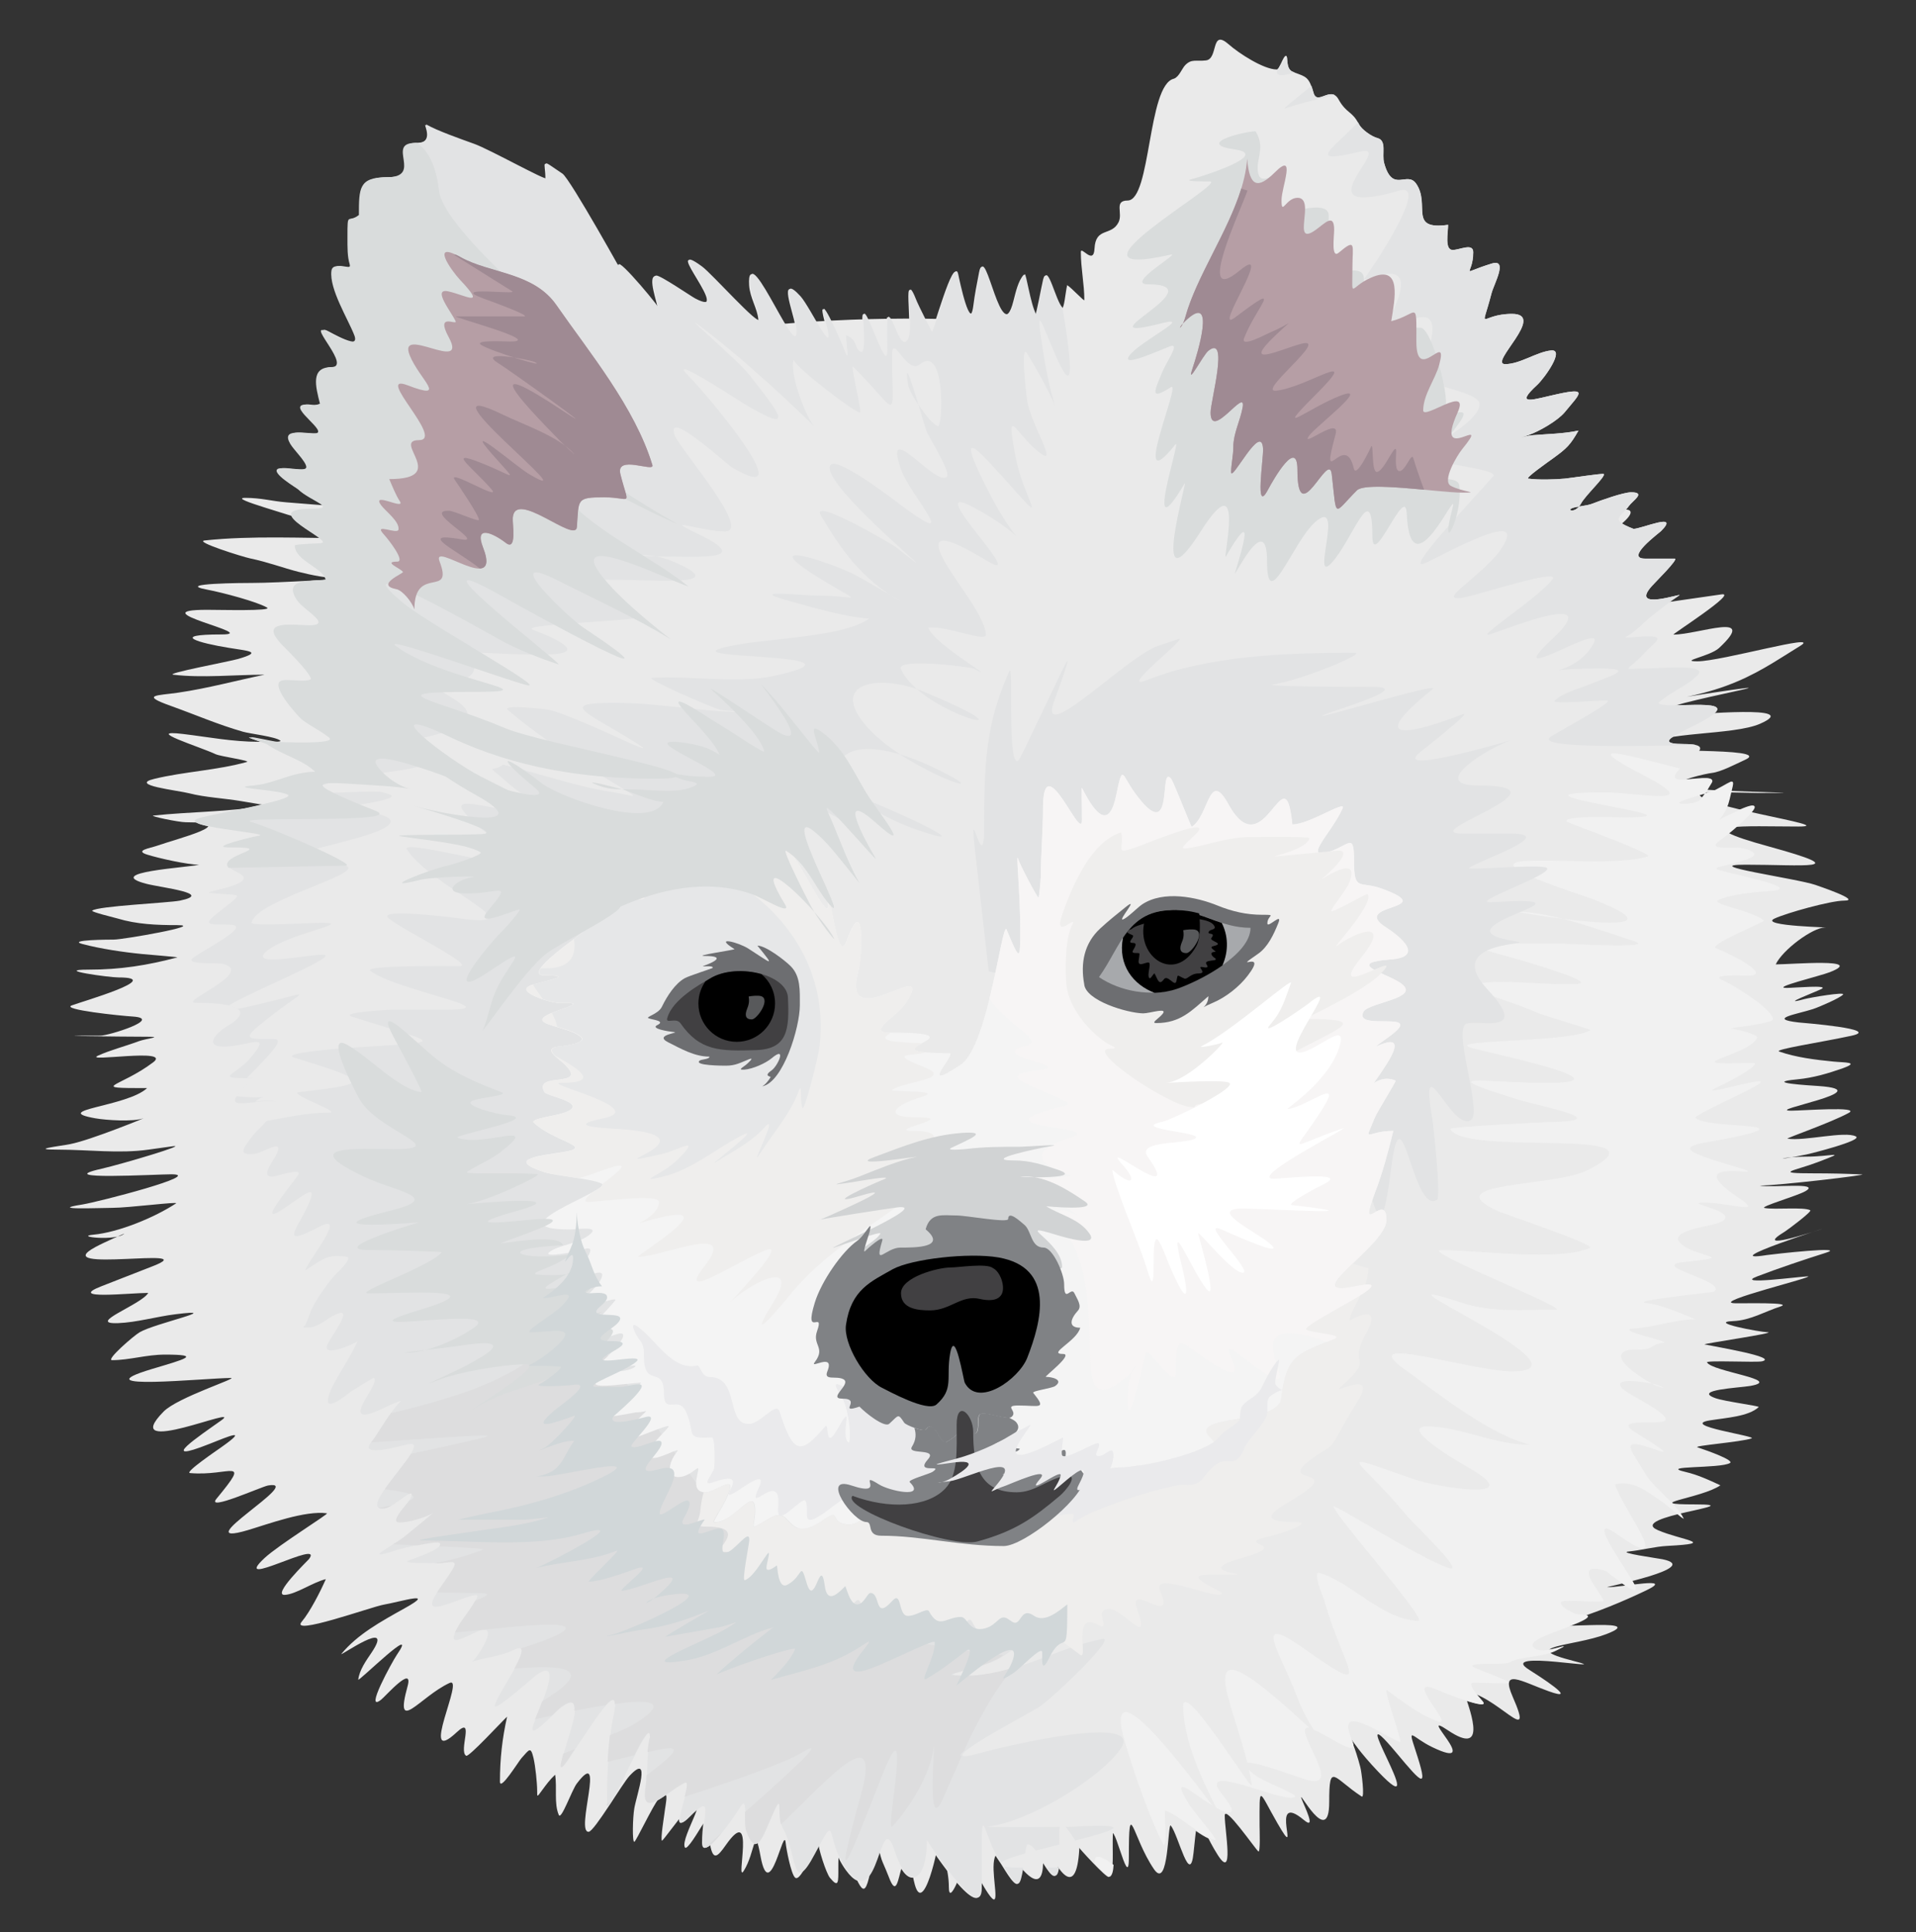 <?xml version="1.0" encoding="utf-8"?>
<!-- Generator: Adobe Illustrator 21.1.0, SVG Export Plug-In . SVG Version: 6.00 Build 0)  -->
<svg version="1.1" id="Layer_1" xmlns="http://www.w3.org/2000/svg" xmlns:xlink="http://www.w3.org/1999/xlink" x="0px" y="0px"
	 viewBox="0 0 1204.9 1215.1" style="enable-background:new 0 0 1204.9 1215.1;" xml:space="preserve">
<rect x="0" y="0" width="1204.9" height="1215.1" fill="#333333" stroke="none"/>
<style type="text/css">
	.st0{fill-rule:evenodd;clip-rule:evenodd;fill:#EAEAEA;}
	.st1{fill-rule:evenodd;clip-rule:evenodd;fill:#E2E3E4;}
	.st2{fill-rule:evenodd;clip-rule:evenodd;fill:#F1F1F1;}
	.st3{fill-rule:evenodd;clip-rule:evenodd;fill:#D9DCDC;}
	.st4{fill-rule:evenodd;clip-rule:evenodd;fill:#DDDDDE;}
	.st5{fill-rule:evenodd;clip-rule:evenodd;fill:#F4F4F4;}
	.st6{fill-rule:evenodd;clip-rule:evenodd;fill:#EFEEED;}
	.st7{fill-rule:evenodd;clip-rule:evenodd;fill:#E6E7E8;}
	.st8{fill-rule:evenodd;clip-rule:evenodd;fill:#6D6E71;}
	.st9{fill-rule:evenodd;clip-rule:evenodd;fill:#EAEAEC;}
	.st10{fill-rule:evenodd;clip-rule:evenodd;fill:#F7F5F5;}
	.st11{fill-rule:evenodd;clip-rule:evenodd;fill:#414042;}
	.st12{fill-rule:evenodd;clip-rule:evenodd;}
	.st13{fill-rule:evenodd;clip-rule:evenodd;fill:#D1D3D4;}
	.st14{fill-rule:evenodd;clip-rule:evenodd;fill:#A7A9AC;}
	.st15{fill-rule:evenodd;clip-rule:evenodd;fill:#808285;}
	.st16{fill-rule:evenodd;clip-rule:evenodd;fill:#B69EA5;}
	.st17{fill-rule:evenodd;clip-rule:evenodd;fill:#9F8A93;}
	.st18{fill-rule:evenodd;clip-rule:evenodd;fill:#58595B;}
	.st19{fill-rule:evenodd;clip-rule:evenodd;fill:#D1D7D9;}
	.st20{fill-rule:evenodd;clip-rule:evenodd;fill:#FFFFFF;}
</style>
<g>
	<path class="st0" d="M249.4,320.1c-21.1,0-47.3-2.5-69.4-4.2c-8.9-0.7-15.8-2.8-25.7-2.8c-12.1,0,31.5,11.2,40.8,15.5
		c4.1,1.9,45.8,9.9,25.7,9.9c-30.3,0-62.3-1.8-92.1,1.4c-6.8,0.7,23.9,10.3,28.7,11.3c10.7,2.2,21.1,6.1,30.2,8.4
		c8.3,2.1,18.7,4.2,27.2,4.2c5,0-39.9,2.8-55.9,2.8c-4.8,0-50.1,0.2-28.7,4.2c10,1.9,31.7,7.7,37.7,11.3c3.9,2.3-29.6,1.4-37.7,1.4
		c-43.9,0,34.6,15.5,9.1,15.5c-33.3,0-14,5.4,4.5,8.4c11.7,2,22.1,2.3,6,7c-5.5,1.6-46.3,9.2-40.8,9.9c17.8,2.2,39.1,0,57.4,0
		c-18.4,3.8-35.3,8.5-54.3,11.3c-13,1.9-24.5,1.3-4.5,8.4c15.6,5.6,29.8,11.8,45.3,16.2c4,1.2,20.7,3.1,23.4,5.6
		c1.3,1.2-12.7,0.7-13.6,0.7c-16.6,0-31.7-3-47.5-4.9c-25.8-3.1,10.7,8.1,20.4,12.7c2.9,1.4,22.4,4.1,19.6,4.9
		c-18.5,5.2-39.7,6.1-58.1,10.6c-16.5,3.9,14.4,7.2,21.9,9.1c10.1,2.6,22,3.1,32.5,4.9c3.4,0.6,16.6,2.7,15.8,2.8
		c-23.6,4.1-47.4,3.8-70.9,6.3c-2.7,0.3,16,4.2,20.4,4.2c35.9,0-6,10.5-18.1,14.8c-4.3,1.5-14.5,3-6,5.6c7,2.2,25.1,6.3,32.5,6.3
		c-6.9,1.8-61.2,4.7-33.2,12c9.7,2.5,42.8,6.1,21.1,10.6c-7,1.4-51.9,3.4-55.1,6.3c-0.9,0.8,14.1,4.4,15.8,4.9
		c12.2,3.7,24.7,4.2,37.7,4.2c17.8,0-33.9,9.1-40,9.1c-2.3,0-29.8,0.1-19.6,2.8c11,2.9,25.3,5.1,37.7,6.3c3.2,0.3,22.8,1.9,21.9,2.1
		c-18.9,5-35.8,7.7-55.9,7.7c-22.5,0,13,4.9,18.9,4.9c29.8,0-23.1,15.2-29.4,17.6c-6.9,2.6,30.4,6.5,38.5,7c19,1.3-15.1,12-20.4,12
		c-45.7,0,16.3,0.7,29.4,0.7c10.6,0-0.7,1.1-5.3,2.8c-8.9,3.3-18,5.6-25.7,9.1c-9.4,4.4,47-5.1,34.7,4.2
		c-20.9,15.8-41.7,16.2-3.8,16.2c-12.5,11.7-61.8,13.8-32.5,19c6.8,1.2,23.7,2.3,30.2,0c1.7-0.6-33.1,13.7-46,16.2
		c-7.1,1.4-26.3,3.5-7.5,3.5c18.6,0,38.4,2.6,56.6,0l15.1-2.1c11.2-1.6-31.8,11.2-44.5,14.1c-33,7.4,34.5,3.5,43.8,3.5
		c21.5,0-46,17.4-55.9,19c-23,3.6,11.7,2.1,18.9,2.1c10.2,0,41.9-4.1,40-2.8c-13.4,8.8-36,18.2-52.1,19.7
		c-12.2,1.2,14.4,4.2,19.6-0.7c0.2-0.1-12.4,5.3-18.1,8.4c-31.6,17,69-0.8,36.2,12l-32.5,12.7c-22.3,8.7,17.9,4.2,29.4,4.2
		c-3.9,7.2-39.7,19.8-18.9,19c11.4-0.4,24.6-4.2,36.2-5.6c31.6-3.9-13,5.7-22.6,11.3c-3.7,2.1-21.6,17.6-17.4,17.6
		c10.8,0,21.6-3.5,33.2-3.5c23.6,0,12.8,2.8-8.3,9.1c-46.1,13.9,34.4,5.6,49.8,5.6c4.8,0-33.5,12.2-42.3,21.1
		c-29.7,30.2,51.4-5.2,36.2,5.6c-13.5,9.6-41.2,28.1-7.5,14.8c11.9-4.7,25.5-10.6,7.5,2.1c-2.2,1.6-23.4,15.9-19.6,16.2
		c24.9,2.2,39-11,16.6,16.2c-6.7,8.2,28.4-7.7,32.5-8.4c24.2-4.1-53.4,40.1-12.8,28.1c12.8-3.8,36.1-12.5,49.8-10.6
		c1.5,0.2-30.1,19.7-39.2,28.1c-22.4,20.9,37.9-12.7,27.9,0.7c-0.6,0.8-23.8,23.1-15.1,22.5c7.2-0.5,17.5-7.9,25.7-9.9
		c-3.3,7.6-10,20.7-15.1,26.7c-8,9.4,43.9-9.3,51.3-10.6c11.8-2.1,33.5-9,13.6,2.1c-15.8,8.8-29.9,16.6-40,28.8
		c-1.9,2.4,34.2-23.5,18.9-0.7c-3.4,5-7.6,10.9-8.3,16.9c-0.2,1.8,39-37,24.2-15.5c-2.7,4-20.9,36.9-9.8,28.1
		c2.6-2,20.5-22.5,16.6-8.4c-8.6,31.2,7.8,6.5,26.4-2.1c10-4.7-20.1,54,4.5,31c11.7-10.9,0.9,12.1,6,14.8
		c1.7,0.9,22.4-21.6,25.7-24.6c-3.1,13.9-4.5,26.6-4.5,40.8c0,6.4,11.6-12.6,13.6-14.8c4.9-5.4,5.7-7.5,7.5,0
		c1.2,5,2.3,15.9,2.3,20.4c0,4.5-0.1,4.2,3,0c2.8-3.8,4.9-6.7,8.3-9.9c1.3,8.3-0.8,18,2.3,25.3c1.5,3.6,8.1-15.4,11.3-19.7
		c18.8-24.8-1.2,30.9,7.5,30.3c3.6-0.3,21.2-30.4,25.7-35.2c14-15,4.5,11.8,3,20.4c-1,5.7-1.4,21.3,0,21.1c1-0.1,11.8-23,15.1-26.7
		c7.7-8.8,4.6,2,3.8,9.1c-0.1,1.2-2.6,16.1-1.5,16.9c0.4,0.3,11.3-14.8,13.6-16.9c21-19.6-2.6,15.1,0.8,21.1
		c1.3,2.4,9.2-11.3,10.6-13.4c11.7-17.8,3.4,2.4,5.3,12c1.9,9.7,4.5,7.6,9.8,0c19.3-27.5,5.8,24.9,11.3,16.2
		c7.4-11.7,6.6-30.7,10.6-9.1c5.8,31.2,14.7-20.7,15.8-8.4c0.3,3.1,3.3,19.7,6,21.8c3.8,2.8,12.3-20.3,14.3-23.2
		c0,4.4,5.1,20.2,7.5,23.2c5.6,6.8,5.3,2.7,5.3-6.3c0-7.1-0.1-16.4,6-4.2c9,17.8,10.6,29.2,15.8-2.8c0.5-2.9,1.4-4.4,2.3-7
		c0.8-2.3,1.8,6,3.8,10.6c1.3,2.9,2.7,6.3,3.8,9.1c4.9,13.2,5.8,1.2,8.3-6.3c1.7-5.1,2.1-15.3,3.8-7c1.1,5.4,2.6,10.7,3.8,16.2
		c5.5,24.9,15.9-22.8,15.9-29.6c1.6,11.5,6,21.5,6,33.1c0,12.8,9-11.4,9.8-16.2c4.5-26,2.7-0.9,9.1,10.6c26.1,46.6-10-46.1,27.9-4.9
		c19.7,21.5,9.8-26.1,11.3-22.5c13.4,31.3,24.2,40,24.2-0.7c0-2.4,11.4,18.3,15.1,23.2c6.8,9,4.5-11.6,4.5-17.6
		c0-23.8,11.3,33.3,11.3,9.9c0-40.6,2-13.2,15.8,7c9.4,13.8,8.6-30,10.6-27.4c4.9,6.3,12.1,38.8,14.3,16.9c3.4-33,2.1-19.1,15.1,1.4
		c10.6,16.8,4.5-15.1,4.5-24.6c0-6.9,18.7,20.3,21.1,22.5c1.4,1.3,0.8-13.7,0.8-16.2c0-26.7-0.8-22.4,11.3-1.4
		c16,27.7-6.6-21.5,16.6-2.1c8.2,6.9,0.1-9-1.5-13.4c-2.8-7.7,17.4,31.8,17.4,2.1c0-25.6,2.6-15.1,20.4-3.5
		c2.1,1.4-0.1-15.8-0.8-18.3c-6.8-26.4-12.5-22.2,11.3,2.8c35.7,37.4-24.5-54.8,11.3-12c16.7,20,20.4,23.9,12.1-1.4
		c-5.3-16.1-2.4-8.3,10.6-2.1c33.1,15.9-11.2-24.7,9.8-10.6c24,16.1,15.3-9.2,9.8-24.6c20.1,1.2,45.7,37.2,30.9,3.5
		c-8.1-18.5,5.6-9.6,22.6-3.5c20.6,7.4-6.9-10.1-12.1-13.4c-21.8-13.5,56.6,1.7,27.9-5.6c-36.7-9.4,0-9.1,20.4-16.9
		c30.9-11.8-50.7-0.5-23.4-8.4c16.1-4.7,34.1-12.2,48.3-19c19.3-9.2-14.7-2.1-24.2-2.1c-2.6,0,60.6-12.3,34.7-17.6
		c-2.9-0.6-29.1-4.2-21.1-4.9c8-0.8,16.3-3.1,24.2-3.5c32.1-1.7,8.8-3.5-6-9.9c-20.1-8.6,60.1-16.2,23.4-16.2
		c-35.3,0,4.1-3.8,15.9-12c-7-3.3-14.5-6.7-21.9-8.4c-17.8-4.1,21.7-2,27.9-5.6c2.9-1.7-13.5-7.6-20.4-9.9c-3.2-1,27.4-3.3,34-5.6
		c3.8-1.4-45.5-8.1-26.4-11.3c10.4-1.7,24.4-2.4,30.9-8.4c0.8-0.7-21.3-3.5-27.2-5.6c-14.6-5.2,14.8-6.5,21.9-7.7
		c21.4-3.8-24.1-9-27.2-14.8c-0.8-1.5,31.4,0.2,34.7-0.7c10.1-2.6-28.6-9-36.2-10.6c-2.1-0.4,47.7-7.5,39.2-7.7
		c-4.3-0.1-38-6.3-21.1-7c10.7-0.4,20.4-6.3,29.4-9.1c9.2-2.9-23.3-1.9-28.7-2.1c-15.2-0.6,52.1-16.9,46-16.9
		c-4.1,0-46.9,5.8-31.7,0c13-5,30.3-10.8,43-14.8c14.6-4.5-33,0.8-37,1.4c-34.4,5.5,43.7-19.4,34-16.2c-4.5,1.5-44,14.4-22.6,1.4
		c1.9-1.2,17.3-12.7,15.9-13.4c-4.4-2.2-22.2-0.2-28.7-1.4c-3.6-0.7,20.6-7.6,25.7-10.6c10.2-5.9-21.7-1.9-28.7-3.5
		c11.6,0,69.2-6.8,64.2-7c-10-0.5-20-0.7-30.2-0.7c-26.3,0-12.2-1.5,2.3-7c19.9-7.6,8.7-3.5-6.8-3.5c-16.5,0-23.3,3.4,0-1.4
		c2.5-0.5,35.5-8.8,30.9-11.3c-6.7-3.6-32.5,3.1-43,1.4c-1.3-0.2,27.4-10.1,38.5-16.2c7.8-4.3-29.1-1.4-36.2-1.4
		c-17.3,0,56.8-12.7,17.4-15.5c-5.8-0.4-35.8-2.1-13.6-4.2c10.4-1,19.6-3.8,28.7-7c11.1-4,0.8-3.5-6-4.2c-11.2-1.1-23.5-2.6-34-6.3
		c-3.7-1.3,25.8-5.7,45.3-9.9c19.7-4.2-30.1-8.1-33.2-8.4c-20-2.3-0.7-5.2,9.1-8.4c4-1.3,17.1-7,18.9-9.1c1.7-2-20.7,1.9-24.2,2.8
		c-16.9,4.6,7-4.5,10.6-6.3c5.5-2.8-17.2-0.7-21.9-0.7c-10.2,0,21.5-7.6,27.2-9.9c23-9-24.3-4.9-34-4.9c4.4-9.3,23.4-23.2,30.9-23.2
		c7.3,0-42-0.8-31.7-5.6c7.4-3.5,35.4-11.3,43.8-11.3c11.5,0-16.8-9.4-18.1-9.9c-11.6-4-74.7-12.7-43.8-12.7
		c35.4,0,69.9,3.8,15.1-11.3c-55.8-15.3-15-12.7,18.1-12.7c27.5,0-68.6-13.3-61.9-21.1c0.8-1,32.3,0,36.2,0c55.2,0-46-0.7-49.8-4.2
		c-3.7-3.4,17.9-8.1,21.1-8.4c5.8-0.7,15.2-5.7,21.1-8.4c17.4-8.1-68.5-3.7-63.4-8.4c9.9-9.3,55.5-6.7,72.5-14.1
		c28.1-12.3-40.5-5.6-51.3-5.6c-53.5,0,98.3-25.4,22.6-14.1c-33.6,5-11.9,3,7.5-4.2c18.7-6.9,30.3-15.1,46.8-25.3
		c13.1-8.2-49.9,9.9-64.9,9.9c-12,0,7.9-3.1,13.6-8.4c25.1-23.4-13.2-8.4-28.7-8.4c-1.3,0,41-26.9,30.2-25.3l-78.5,11.3
		c-5.2,0.8,27.8-11.3,10.6-11.3c-29.9,0-25.1-0.2,1.5-15.5c7.4-4.2,17.1-22.3,15.1-21.1c-13.5,7.6-56.8,22.6-24.2,1.4
		c39.5-25.6,4.5-19.9-6-8.4c-218.6-152.9-475.4-154.2-721.5-88.7c-22.7,6-95.2,43.2-72.5,47.8c19.7,4.1,39.5,12,58.9,14.1
		C291.5,306,236,308.6,249.4,320.1L249.4,320.1z"/>
	<path class="st0" d="M738.2,49.5c3.3-1.1,5.1-6.5,7.2-8.6c4-4,6.5-2.2,12.9-2.9c8.1-0.8,2.8-20.3,14.4-10.1
		c6.3,5.6,22,15.8,30.2,15.8c1.8,0,4-8.6,5.8-8.6c1.6,0-0.5,8.2,4.3,10.1c8.3,3.2,10,2.7,12.9,12.9c2.2,8.8,10.9-4.5,15.8,4.3
		c5.1,9.2,8.7,7.3,12.9,15.8c1.6,3.2,7.9,7.7,11.5,8.6c6.2,1.6,2.7,10.1,4.3,15.8c5.3,19.2,14.3,4.6,20.1,12.9
		c9.2,13.3-5.3,29.4,20.1,25.9c0,4.9-2.3,15.8,2.9,15.8c4.4,0,12.9-4.6,12.9,1.4c0,15.2-9.9,13.8,11.5,7.2c10.8-3.4,1.5,12.8,0,18.7
		c-6.7,25.9-7.6,12.9,12.9,12.9c22.1,0-15.1,31.6-4.3,31.6c9.4,0,19.6-7.6,28.8-8.6c9-1-3.9,17.2-8.6,21.6c-15.2,14-2,9,12.9,5.8
		c19.3-4.2,14-0.3,4.3,11.5c-4.3,5.2-16.3,12.2-23,14.4c-12,4-3,0.5,2.9,0c9.4-0.8,19.5-0.9,28.8-2.9c-5.2,9.1-7.3,11.1-15.8,17.3
		c-3.2,2.3-18,12.7-15.8,12.9c6.7,0.9,16.4,0.6,23,0c2.6-0.2,24-3.5,24.5-2.9c1.3,1.6-11.5,13.3-14.4,18.7c-3.1,5.9-8.8,4.4-5.8,2.9
		c2.5-1.2,9.5-1.5,12.9-2.9c5.1-2,19.6-7.2,24.5-7.2c9.7,0,1,5.2-1.4,8.6c-5.1,7.3-12.8,8.3,2.9,14.4c5.1,0,29.6-10.9,17.3,1.4
		c-1.3,1.3-23,17.3-10.1,17.3h18.7c2.9,0-12.4,15-14.4,17.3c-14.3,16,20,4,17.3,5.8c-5.8,3.8-11.8,8.6-17.3,12.9
		c-4,3.1-11.7,11.2-15.8,12.9c-4,1.7,8.1,0,12.9,0c12.3,0,4.1,3.9-1.4,10.1c-11.6,12.9-16.6,10.1,1.4,10.1c6.7,0,39.2-3.2,31.6,4.3
		c-7,7-17,10.4-24.5,17.3c1.5,4.5,48.2-3.5,34.5,7.2c-11,8.6-43.6,18.7-18.7,18.7c19.7,0,7.1,6.8-1.4,14.4
		c-17.8,15.9,24.5,1.2,18.7,10.1c-5,7.6-5.1,12.9-17.3,12.9c-12.3,0,17.4-7.2,20.1-8.6c12.8-6.5,12.1-9.2,8.6,5.8
		c-3.7,16-16.1,15.8,8.6,5.8c20.6-8.4-9.2,16.2-12.9,18.7c-10.2,6.8-1.6,5.8,8.6,5.8c4.4,0,17.8,3.5,7.2,7.2
		c-21.5,7.4-31,3.9,0,11.5c4.6,1.1,31.6,7.4,14.4,8.6c-9.1,0.6-25.3,2-33.1,5.8c-4.9,2.4,23,7.2,28.8,12.9
		c-0.3,1-35.7,15.6-30.2,17.3c3.7,1.1,37.8,17.3,20.1,17.3c-3.3,0-24.8-1.1-15.8,2.9c7,3.1,31.1,18,31.6,24.5
		c0.2,2.5-28.3,5.8-27.3,5.8c2.8,0,18.1,3.7,17.3,5.8c-2.9,6.8-20,11.2-25.9,14.4c-5.2,2.8,17.6,1.4,23,1.4
		c7.8,0-16.3,12.7-20.1,14.4c-21.6,9.7,32.5-7.6,24.5-1.4c-5.8,4.4-41.8,20-40.3,21.6c7,7,65.8,2.6,27.3,11.5
		c-24.8,5.7-50.1,5-8.6,17.3c46.1,13.7-36.3-8.4,8.6,21.6c16.4,10.9-5.9,2.9-21.6,2.9c-16.2,0,26.9,5.9,8.6,12.9
		c-5.7,2.2-35.4,5.1-21.6,14.4c11.3,7.6,32.9,6.7,0,10.1c-23,2.4,28.7,12.2,18.7,18.7c-0.6,0.4-54.9,5.7-41.7,7.2
		c9.2,1.1,20.7,6.1,30.2,10.1c-12.3,0-25.8,5-38.8,5.8c-10.7,0.7,14,6.5,15.8,7.2c7.8,3,1.6,0.2-4.3,4.3c-4.9,3.3-13,0.5-17.3,2.9
		c-9.4,5.3,16.3,20.2,20.1,21.6c8.7,3.1,3-0.2-2.9-1.4c-1.6-0.3-25.5-4.8-18.7,2.9c3.8,4.3,29.8,15.7,27.3,20.1
		c-2,3.5-29.9-1.4-21.6,5.8c2.8,2.5,31.4,18.6,15.8,12.9c-24.6-8.9-15.8-0.3-7.2,14.4c6.1,10.4,19.2,18.3,24.5,28.8
		c0.6,1.2-10.7-8.6-12.9-10.1c-10.5-7-18.2-14-30.2-11.5c3.8,15,39.8,58.8,1.4,31.6c-23.1-16.4,9.7,27,11.5,33.1
		c2.3,7.5-17.9-9.8-18.7-10.1c-22.2-6.9-3.7,12.7-1.4,18.7c0.4,1.1-17,0-23,0c-11,0,3.9,8.6,7.2,8.6c15.3,0-3.2,6.4-8.6,8.6
		c-7.1,3-26,8.4-18.7,12.9c7,4.4,28-6.1,12.9,1.4c-8.3,4.2-22.9,3.5-28.8,7.2c-3.7,2.3-33.7-1-20.1,4.3c29.5,11.6,22.6,8.6-2.9,8.6
		c-4.4,0,3.7,9.1,5.8,11.5c6.2,7.1-26.3-6.1-28.8-7.2c-21.9-9.6,10.8,23,1.4,20.1c-11.1-3.4-23.3-12.8-33.1-20.1
		c0,5.8,10.6,33.9,8.6,33.1c-12.3-5.3-40.9-26.1-30.2-1.4c6.6,15.3-22.9-9.8-28.8-7.2c-6.7,2.9,22.3,38.1,1.4,33.1
		c-7.1-1.7-59.3-22.3-33.1-2.9c4.2,3.1,25.5,11.5,24.5,12.9c-4.2,6-63.7-23.5-46-1.4c2.7,3.4,9.3,11.5,4.3,11.5
		c-10.6,0-42.5-33-24.5-4.3c2.1,3.4,18.4,22.1,15.8,21.6c-9-1.9-20.8-14.7-31.6-18.7c0,19.1,5.2,34.4-17.3,10.1
		c-23.6-25.6-10,27.5-17.3,31.6c-1.5,0.8-18.8-18.1-20.1-20.1c-13.9-22.1-11.5-13.4-11.5,7.2c0,32.2-13.3-9.3-20.1-7.2
		c-1.7,0.5-2.6,23.5-5.8,24.5c-2.8,0.8-9-11-11.5-14.4c-9.5-12.9-11.5-37.4-11.5-8.6v25.9c0,21.7-29.6-22.5-34.5-30.2
		c0,26.2-11.8,32.8-20.1,7.2c-9.9-30.4-9.5,39.9-30.2,11.5c-14.5-19.9-5.1-38.4-20.1-10.1c-14.7,27.7-11,0.1-20.1-15.8
		c-4.5-7.9,1.4-26.7-7.2-7.2c-4.7,10.7-9.4,26.4-15.8,8.6c-1.9-5.2,1.4-24.1-4.3-14.4c-2.4,4.1-23,34.7-23,21.6
		c0-18.8,6.7-31.1-8.6-15.8c-14.9,14.9,4.1-25.2-2.9-21.6c-11.7,6-27.6,23.4-24.5,2.9c1.6-10.2,0.2-21.7,2.9-31.6
		c0-16.7-27.3,54.4-27.3,41.7c0-16.6,0.8-40.2,4.3-56.1c5.8-26.2-17.9,12.9-20.1,15.8c-4.5,5.9-13.7,22.7-12.9,15.8
		c1.4-12.1,18.8-49.9,0-36c-4.3,3.2-22.4,23.5-17.3,10.1c3.8-9.9,19.3-43.1,1.4-30.2c-2.4,1.7-27.6,24.5-25.9,18.7
		c2.9-9.6,27.9-42.7,11.5-34.5c-7.2,3.6-17.6,4.6-25.9,7.2c2.2-0.7,19.6-26.2,2.9-18.7c-10.9,4.9-20.1,10.5-10.1-5.8
		c1.5-2.4,12.9-16.8,10.1-17.3c-3.8-0.6-18,6.5-24.5,7.2c-10.1,1,4.4-14.2,10.1-24.5c3.3-6-3.7-2.9-10.1-2.9c-3.3,0-22,0.4-18.7-1.4
		c0.9-0.5,23.9-7.7,20.1-11.5c-1.5-1.5-23.4,3.5-25.9,4.3c-25.3,8.4-4.4-1.7,4.3-8.6c6-4.8,18.3-15,17.3-14.4
		c-4.6,2.7-15.8,6.2-21.6,5.8c-5.5-0.5,6-12,7.2-14.4c5.2-10.7-9.5,4.9-15.8,5.8c-20.9,3,32.5-44.2,14.4-40.3
		c-4.7,1-31.4,8.8-23-1.4c4.7-5.8,10.8-18,18.7-25.9c-6.4,1.6-17.3,8.6-23,8.6c-9.2,0,10.4-20.9,5.8-23c-0.4-0.2-12.7,7.5-14.4,8.6
		c-0.1,0.1-14.4,12.1-14.4,5.8c0-4.2,3.5-10.5,5.8-14.4c4.8-8.3,8.5-14.1,12.9-23c-1.8,1.3-23.6,11.2-18.7,1.4
		c3-6,18.2-25.7,2.9-17.3c-4.7,2.6-9.3,7.2-15.8,7.2c-4.1,0-2.2-0.3-1.4-1.4c0.6-0.9,2.5-6,2.9-7.2c2.3-7.5,13.2-22,17.3-25.9
		c1.5-1.4,9.9-9.5,5.8-10.1c-12.1-1.6-14.6,1.4-25.9,8.6c1.5-5.9,27.4-37.2,8.6-27.3c-23.8,12.6-15,2.6-8.6-10.1
		c10.5-21-1.3-9.2-15.8,0c-15.3,9.6,9.5-19,11.5-23c2.1-4.1-14.2,1.3-15.8,1.4c-8.4,0.8-0.9-8.6,1.4-12.9c6.6-12.3-7.4-2.1-12.9-1.4
		c-11.3,1.3-7.6-3.3-1.4-11.5c4.5-6,28-24,7.2-21.6c-20.7,2.4-25.2,3.6-7.2-14.4c-25.7,0-11.2-1.3-1.4-12.9
		c12.8-15.3,1.6-8.7-12.9-7.2c-17.1,1.8-10.7-7.3-1.4-12.9c22.1-13.5-8.5-14.4-20.1-14.4c-11.9,0,37.2-18.9,17.3-24.5
		c-3.3-0.9-21.9,0.6-20.1-2.9c1.2-2.5,37.1-20.1,25.9-21.6c-8.5-1.1-20.8,1.8-11.5-5.8c20.9-17,17.8-11.7-2.9-14.4
		c-5.6-0.7,33.8-5.5,17.3-12.9c-22.4-10,32.2-15.8-4.3-15.8c-12.5,0,15.2-6.7,18.7-7.2c12-1.6-56.3-6.1-36-11.5
		c9.8-2.6,60-11.4,54.7-14.4c-5.7-3.2-40.1-4.2-21.6-5.8c12.9-1.1,24.1-8.6,38.8-8.6c-7.6-7.6-20.8-10.5-30.2-17.3
		c-0.8-0.6-11.5-3.9-11.5-4.3c0-0.7,15,2.9,17.3,2.9c1.7,0,38.9,1.8,33.1-2.9c-5.4-4.3-12.8-7.9-17.3-11.5
		c-2.2-1.8-21.9-23.3-11.5-24.5c3.6-0.4,18.6,1.6,17.3-1.4c-2.4-5.6-14.8-17.4-18.7-21.6c-14.2-15.3,7.6-11.5,17.3-11.5
		c15.9,0-2.9-9.4-7.2-15.8c-9.7-14.5,9.8-11.5,18-12.9c-2-7.8-19.4-11.9-19.4-21.6c0-0.9,14.2-1.1,16.5-1.4
		c9.2-1.2-41.3-21.6-6.5-21.6c18.1,0-0.4-5-7.9-12.2c-1.2-1.2-16.9-10.2-12.9-12.9c2.7-1.8,18.5,2.7,18-1.4
		c-0.4-3.5-7.8-10.5-10.1-14.4c-6.1-10.5,9.4-5.9,15.8-6.5c8.4-0.8-16-15.9-7.9-18c3.3-0.8,5.8,1.4,10.8-0.7
		c-2.7-10.8-6.1-23,7.2-23c12.6,0-14.4-26.9-4.3-23c1.9,0.7,22.8,13.5,18.7,2.9c-4-10.3-15.7-28.9-14.4-40.3
		c0.8-7.1,13.1,0.9,11.5-4.3c-1.5-4.9-1.4-10.4-1.4-17.3c0-16.5,0.2-8.2,7.2-13.7c0-16.8-0.1-23.7,17.3-23.7
		c23.6,0-0.6-21.6,18-21.6c11.8,0,4.6-12.1,5.8-11.5c7.1,4,20.8,8.8,30.2,12.2c9.5,3.4,45.3,23.4,45.3,21.6
		c0-11.5-4.1-12.3,10.1-2.9c5,3.4,40.5,67.5,37.4,61.9c-9.8-17.7,19.6,16.9,23,22.3c0-3-6.4-19.5-1.4-20.1
		c2.5-0.3,22,13.1,24.5,14.4c25.9,13.6-22.3-39.6,4.3-20.1c6.2,4.5,36.4,38.5,36,33.1c-0.6-7-5.3-13.7-5.8-21.6
		c-1.9-31.8,33.7,58.7,28.8,24.5c-1.1-7.6-10.9-32.4,2.9-17.3c6.4,7.1,23.1,43.4,15.8,15.8c-6.1-23.1,9.2,11.1,11.5,17.3
		c4.1,11.1,1.4-2.6,1.4-8.6c7.6,3.3,4.6,6.9,8.6,10.1c4.3,3.4,2.2-15,2.2-20.9c0-15.2,15.1,38,15.1,20.1c0-3.7-0.5-20.9,0.7-20.9
		c2.8,0,6.1,15.7,10.1,15.8c8.7,0.3-2.7-52.2,7.9-25.2c0.6,1.6,9.1,18.7,9.4,18.7c1.3,0.2,14.1-48.1,16.5-36
		c0.9,4.3,7.8,37.5,10.1,19.4c0.9-7.2,2.2-13.7,3.6-20.9c3.6-19.2,13.6,50,21.6,18c1.4-5.4,3-12.8,6.5-16.5c0.9-1,3.6,18.7,7.2,25.2
		c0.5,0.9,3.8-17.3,5-22.3c2.4-9.7,7.2,13.6,11.5,18c1.7,1.7,2.5-10,3.6-14.4c3.1,2,10.8,10.5,10.8,9.4c0-10-2.2-19.9-2.2-30.2
		c0-4.2,8.1,8.7,8.6-2.2c0.7-13.7,10.6-7.6,15.1-16.5c2.9-5.8-3.1-13.7,5.8-13.7C723.9,125.7,721.6,53.4,738.2,49.5L738.2,49.5z"/>
	<path class="st1" d="M803.6,43.4c0.5-0.5,1-1.4,1.5-2.4c1.1-1.4,2.5-3.1,4.2-4.9c0.4,2.3-0.1,7.6,3.7,9l1.2,0.4
		C804.3,48.7,801.7,47.2,803.6,43.4L803.6,43.4z M824.7,54c0.4,1.1,0.9,2.5,1.3,4.1c1.9,7.5,8.5-1,13.4,1.7
		c-9.3,2.4-18.9,4.2-31.2,8.4C805.5,69.1,815.8,61.5,824.7,54L824.7,54z M854,76.9c0.2,0.4,0.5,0.9,0.7,1.3
		c1.6,3.2,7.9,7.7,11.5,8.6c6.2,1.6,2.7,10.1,4.3,15.8c5.3,19.2,14.3,4.6,20.1,12.9c9.2,13.3-5.3,29.4,20.1,25.9
		c0,4.9-2.3,15.8,2.9,15.8c4.4,0,12.9-4.6,12.9,1.4c0,15.2-9.9,13.8,11.5,7.2c10.8-3.4,1.5,12.8,0,18.7
		c-6.7,25.9-7.6,12.9,12.9,12.9c22.1,0-15.1,31.6-4.3,31.6c9.4,0,19.6-7.6,28.8-8.6c9-1-3.9,17.2-8.6,21.6c-15.2,14-2,9,12.9,5.8
		c19.3-4.2,14-0.3,4.3,11.5c-4.3,5.2-16.3,12.2-23,14.4c-12,4-3,0.5,2.9,0c9.4-0.8,19.5-0.9,28.8-2.9c-5.2,9.1-7.3,11.1-15.8,17.3
		c-3.2,2.3-18,12.7-15.8,12.9c6.7,0.9,16.4,0.6,23,0c2.6-0.2,24-3.5,24.5-2.9c1.3,1.6-11.5,13.3-14.4,18.7c-3.1,5.9-8.8,4.4-5.8,2.9
		c2.5-1.2,9.5-1.5,12.9-2.9c5.1-2,19.6-7.2,24.5-7.2c9.7,0,1,5.2-1.4,8.6c-5.1,7.3-12.8,8.3,2.9,14.4c5.1,0,29.6-10.9,17.3,1.4
		c-1.3,1.3-23,17.3-10.1,17.3h18.7c2.9,0-12.4,15-14.4,17.3c-14.3,16,20,4,17.3,5.8c-5.8,3.8-11.8,8.6-17.3,12.9
		c-4,3.1-11.7,11.2-15.8,12.9c-4,1.7,8.1,0,12.9,0c12.3,0,4.1,3.9-1.4,10.1c-11.6,12.9-16.6,10.1,1.4,10.1c6.7,0,39.2-3.2,31.6,4.3
		c-7,7-17,10.4-24.5,17.3c1.5,4.5,48.2-3.5,34.5,7.2c-11,8.6-43.6,18.7-18.7,18.7c3.6,0,6.1,0.2,7.7,0.6
		c-41.9,0.9-100.1,1.9-91.7-4.9c2.8-2.2,40.3-22.2,36-23c-3-0.6-35.8,2.7-33.1,0c4.9-4.9,15.4-7.5,21.6-10.1
		c11.3-4.7,30.9-10.1,7.2-10.1c-49.3,0-16.7,7.2-4.3-15.8c8.2-15.2-61.1,30-25.9-2.9c33-30.8-25.9-7.3-38.8-2.9
		c-12.2,4.1,30.7-23.3,38.8-34.5c5.3-7.3-46.8,9.9-56.1,11.5c-19,3.3,13.2-14.1,24.5-31.6c16.7-25.9-37.9,5.4-48.9,10.1
		c-13.1,5.6,29.5-39.2,43.2-54.7c4.1-4.6-35.6-7.7-46-12.9c-2.7-1.3,39-20.9,37.4-33.1c-1-7.8-40.2-12-37.4-18.7
		c28.8-70.2-32.1-10.6-20.1-33.1c26.3-49.6-20.1-20.4-14.4-27.3c2.9-3.5,41.4-60.4,21.6-54.7c-64.7,18.8-2-29.7-24.5-24.5
		C821.1,103.5,837,94.6,854,76.9L854,76.9z"/>
	<path class="st2" d="M1056.6,483.4c-15.2,14.5,25.4,0.5,19.7,9.2c-5,7.6-5.1,12.9-17.3,12.9c-12.3,0,17.4-7.2,20.1-8.6
		c12.8-6.5,12.1-9.2,8.6,5.8c-3.7,16-16.1,15.8,8.6,5.8c20.6-8.4-9.2,16.2-12.9,18.7c-10.2,6.8-1.6,5.8,8.6,5.8
		c4.4,0,17.8,3.5,7.2,7.2c-21.5,7.4-31,3.9,0,11.5c4.6,1.1,31.6,7.4,14.4,8.6c-9.1,0.6-25.3,2-33.1,5.8c-4.9,2.4,23,7.2,28.8,12.9
		c-0.3,1-35.7,15.6-30.2,17.3c3.7,1.1,37.8,17.3,20.1,17.3c-3.3,0-24.8-1.1-15.8,2.9c7,3.1,31.1,18,31.6,24.5
		c0.2,2.5-28.3,5.8-27.3,5.8c2.8,0,18.1,3.7,17.3,5.8c-2.9,6.8-20,11.2-25.9,14.4c-5.2,2.8,17.6,1.4,23,1.4
		c7.8,0-16.3,12.7-20.1,14.4c-21.6,9.7,32.5-7.6,24.5-1.4c-5.8,4.4-41.8,20-40.3,21.6c7,7,65.8,2.6,27.3,11.5
		c-24.8,5.7-50.1,5-8.6,17.3c46.1,13.7-36.3-8.4,8.6,21.6c16.4,10.9-5.9,2.9-21.6,2.9c-16.2,0,26.9,5.9,8.6,12.9
		c-5.7,2.2-35.4,5.1-21.6,14.4c11.3,7.6,32.9,6.7,0,10.1c-23,2.4,28.7,12.2,18.7,18.7c-0.6,0.4-54.9,5.7-41.7,7.2
		c9.2,1.1,20.7,6.1,30.2,10.1c-12.3,0-25.8,5-38.8,5.8c-10.7,0.7,14,6.5,15.8,7.2c7.8,3,1.6,0.2-4.3,4.3c-4.9,3.3-13,0.5-17.3,2.9
		c-9.4,5.3,16.3,20.2,20.1,21.6c8.7,3.1,3-0.2-2.9-1.4c-1.6-0.3-25.5-4.8-18.7,2.9c3.8,4.3,29.8,15.7,27.3,20.1
		c-2,3.5-29.9-1.4-21.6,5.8c2.8,2.5,31.4,18.6,15.8,12.9c-24.6-8.9-15.8-0.3-7.2,14.4c6.1,10.4,19.2,18.3,24.5,28.8
		c0.6,1.2-10.7-8.6-12.9-10.1c-10.5-7-18.2-14-30.2-11.5c3.8,15,39.8,58.8,1.4,31.6c-23.1-16.4,9.7,27,11.5,33.1
		c2.3,7.5-17.9-9.8-18.7-10.1c-22.2-6.9-3.7,12.7-1.4,18.7c0.4,1.1-17,0-23,0c-11,0,3.9,8.6,7.2,8.6c15.3,0-3.2,6.4-8.6,8.6
		c-7.1,3-26,8.4-18.7,12.9c7,4.4,28-6.1,12.9,1.4c-8.3,4.2-22.9,3.5-28.8,7.2c-3.7,2.3-33.7-1-20.1,4.3c29.5,11.6,22.6,8.6-2.9,8.6
		c-4.4,0,3.7,9.1,5.8,11.5c6.2,7.1-26.3-6.1-28.8-7.2c-21.9-9.6,10.8,23,1.4,20.1c-11.1-3.4-23.3-12.8-33.1-20.1
		c0,5.8,10.6,33.9,8.6,33.1c-12.3-5.3-40.9-26.1-30.2-1.4c5.5,12.7-14-2.5-24.1-6.5c-2.8-4.4-7.1-11.7-10.5-20.9
		c-9.5-25.9-29.8-54.3,4.3-30.2c46.5,32.8,24.9,13.4,12.9-30.2c-0.5-1.7-7.9-18.8-2.9-17.3c20.1,6.1,39,29.1,61.9,30.2
		c6.9,0.3-50.6-64-53.2-71.9c-0.9-2.7,59.1,35.5,73.4,38.8c8.5,2-23.3-28.3-27.3-33.1c-31.6-38-48.7-41.3,4.3-23
		c15.8,5.4,73.1,14.6,34.5-7.2c-9.5-5.4-43.5-25.9-25.9-25.9c20.8,0,41.3,11.5,64.7,11.5c-26-6.5-57.7-32.1-79.1-47.5
		c-32.3-23.2,42.8,1.4,67.6,1.4c56.7,0-103.8-67.2-31.6-43.2c19.1,6.4,39.1,4.3,59,4.3c9.9,0-85.5-37.4-71.9-37.4
		c23.4,0,74.1,7.2,93.5-1.4c4.2-1.9-53.2-21.1-57.5-23c-40.8-18.6,35-15.2,56.1-25.9c55.9-28.4-78.2-8.2-86.3-25.9
		c-0.6-1.4,57-4.2,61.9-4.3c43.9-0.8-5.6-9.9-20.1-14.4C898.6,674,933.2,681,972.7,681c52.5,0-30.4-17.6-46-21.6
		c-23.3-5.9,60.1-3.3,73.4-11.5c0.9-0.6-28.9-8.9-34.5-11.5c-8.9-4.1-42.7-15-41.7-15.8c10.4-8.9,97.1,5.8,61.9-7.2
		c-50.2-18.6-93.8-20.1-8.6-20.1c6.6,0,66,3.6,50.4-1.4c-23.2-7.5-48.7-17.5-73.4-18.7c-8.9-0.4,117.2,20.2,48.9-7.2
		c-9.3-3.7-71.8-22.6-44.6-24.5c20.2-1.3,60,2.7,77.7-2.9c4.6-1.4-49.5-20.9-50.4-21.6c-5.4-4.3,29.6-2.9,36-2.9
		c58.2,0-89.6-15.8-12.9-15.8c21.5,0,63.7,9.6,25.9-10.1C991.1,465.6,1020.9,474.2,1056.6,483.4L1056.6,483.4z M823.3,1086.5
		c-0.6-0.1-1.2,0-1.6,0.1c-6.7,2.9,22.3,38.1,1.4,33.1c-4.9-1.2-31.6-11.5-38.7-11.2c-9.5-38.2-34.7-86.6,21.4-37.7
		C814,1077.9,819.6,1083.1,823.3,1086.5L823.3,1086.5z M785.5,1113.3c1.1,1,2.6,2.2,4.5,3.6c4.2,3.1,25.5,11.5,24.5,12.9
		c-4.2,6-63.7-23.5-46-1.4c2.7,3.4,9.3,11.5,4.3,11.5c-2,0-4.9-1.2-8-3c-9.6-19.3-20-41.5-20.8-63.2c-0.7-19.4,43.8,54.2,43.2,48.9
		C786.8,1119.7,786.2,1116.6,785.5,1113.3L785.5,1113.3z M762.4,1135.5c-12.7-7.9-27.8-21.7-14.1,0.1c2.1,3.4,18.4,22.1,15.8,21.6
		c-9-1.9-20.8-14.7-31.6-18.7c0,10.3,1.5,19.4-0.6,21.9c-9.7-16.7-25.8-66.9-26.7-73.7C700.2,1052.7,747.2,1115.3,762.4,1135.5
		L762.4,1135.5z M700.3,1172.8c-0.2,3.8-0.9,6.6-2.3,7.4c-0.7,0.4-5.1-3.8-9.6-8.4C687.7,1165.1,693.3,1167.7,700.3,1172.8
		L700.3,1172.8z"/>
	<path class="st1" d="M621.7,610.5l-8.6-76.2c-4-35.4,5.8,19.6,5.8-14.4c0-37.7,0.5-63.5,15.8-97.8c2.9-6.6-1.7,62.2,5.8,56.1
		c1.6-1.4,25.7-53.8,30.2-61.9c3.1-5.5-5.9,19.9-7.2,23c-13.3,33.4,45-26.5,64.7-33.1l12.9-4.3c7.6-2.5-39,33.4-20.1,25.9
		c39.5-15.7,88.9-17.3,130.9-17.3c7.9,0-32.1,16.9-51.8,20.1c-5.2,0.9,37.7,1.4,63.3,1.4c25.6,0-22.4,14.1-30.2,17.3
		c-15.7,6.4,74.5-21.4,67.6-15.8c-42.6,34.3-14.7,28.7,18.7,15.8c8.1-3.1-25.1,22.4-27.3,24.5c-16,14.1,63.2-9.9,59-8.6
		c-13.6,4.1-54.7,28.8-21.6,28.8c61.7,0-39.7,30.2-10.1,30.2h30.2c31,0-20.1,17.2-25.9,21.6c-2.4,1.8,45.5-2.6,48.9,0
		c5.1,3.9-51.1,22.6-34.5,21.6c78.3-4.8-41.7,15.8,14.4,24.5c17.1,2.6-46.6-1.4-17.3,30.2c26.9,29-4,19.2-12.9,21.6
		c-9.3,2.4,9.6,55,2.9,60.4c-11.7,9.5-33.2-50.6-24.5,0c0.6,3.6,5.5,48.7,2.9,50.4c-15.5,9.7-22.1-73.5-28.8-20.1
		c-8.3,66.5-10.6,5.9-30.2-28.8c-30.1-53.3-56.3-71.6-118-87.8C711.3,613.7,622.9,614.2,621.7,610.5L621.7,610.5z"/>
	<path class="st1" d="M676.2,1157.5c-2.7-4.2-4.7-7-6.1-8.6c2.1,0,3.8-0.1,4.7-0.1C716,1146.5,700,1151.4,676.2,1157.5L676.2,1157.5
		z M666.4,1148.9c-0.4,2.1-0.3,6-0.2,11.1c-5,1.3-10.1,2.5-14.8,3.8c-1.9-2.5-3.8-4.2-5.3-3.8c-0.5,0.2-1,2.5-1.4,5.6
		c-7.3,2.1-12.9,4-15.1,5.5c-0.3-0.4-0.5-0.7-0.7-1c-9.5-12.9-11.5-37.4-11.5-8.6v25.9c0,21.7-29.6-22.5-34.5-30.2
		c0,26.2-11.8,32.8-20.1,7.2c-9.9-30.4-9.5,39.9-30.2,11.5c-14.5-19.9-5.1-38.4-20.1-10.1c-14.7,27.7-11,0.1-20.1-15.8
		c-4.5-7.9,1.4-26.7-7.2-7.2c-4.7,10.7-9.4,26.4-15.8,8.6c-1.9-5.2,1.4-24.1-4.3-14.4c-2.4,4.1-23,34.7-23,21.6
		c0-18.8,6.7-31.1-8.6-15.8c-14.9,14.9,4.1-25.2-2.9-21.6c-11.7,6-27.6,23.4-24.5,2.9c1.6-10.2,0.2-21.7,2.9-31.6
		c0-16.7-27.3,54.4-27.3,41.7c0-16.6,0.8-40.2,4.3-56.1c5.8-26.2-17.9,12.9-20.1,15.8c-4.5,5.9-13.7,22.7-12.9,15.8
		c1.4-12.1,18.8-49.9,0-36c-4.3,3.2-22.4,23.5-17.3,10.1c3.8-9.9,19.3-43.1,1.4-30.2c-2.4,1.7-27.6,24.5-25.9,18.7
		c2.9-9.6,27.9-42.7,11.5-34.5c-7.2,3.6-17.6,4.6-25.9,7.2c2.2-0.7,19.6-26.2,2.9-18.7c-10.9,4.9-20.1,10.5-10.1-5.8
		c1.5-2.4,12.9-16.8,10.1-17.3c-3.8-0.6-18,6.5-24.5,7.2c-10.1,1,4.4-14.2,10.1-24.5c3.3-6-3.7-2.9-10.1-2.9c-3.3,0-22,0.4-18.7-1.4
		c0.9-0.5,23.9-7.7,20.1-11.5c-1.5-1.5-23.4,3.5-25.9,4.3c-25.3,8.4-4.4-1.7,4.3-8.6c6-4.8,18.3-15,17.3-14.4
		c-4.6,2.7-15.8,6.2-21.6,5.8c-5.5-0.5,6-12,7.2-14.4c5.2-10.7-9.5,4.9-15.8,5.8c-20.9,3,32.5-44.2,14.4-40.3
		c-4.7,1-31.4,8.8-23-1.4c4.7-5.8,10.8-18,18.7-25.9c-6.4,1.6-17.3,8.6-23,8.6c-9.2,0,10.4-20.9,5.8-23c-0.4-0.2-12.7,7.5-14.4,8.6
		c-0.1,0.1-14.4,12.1-14.4,5.8c0-4.2,3.5-10.5,5.8-14.4c4.8-8.3,8.5-14.1,12.9-23c-1.8,1.3-23.6,11.2-18.7,1.4
		c3-6,18.2-25.7,2.9-17.3c-4.7,2.6-9.3,7.2-15.8,7.2c-4.1,0-2.2-0.3-1.4-1.4c0.6-0.9,2.5-6,2.9-7.2c2.3-7.5,13.2-22,17.3-25.9
		c1.5-1.4,9.9-9.5,5.8-10.1c-12.1-1.6-14.6,1.4-25.9,8.6c1.5-5.9,27.4-37.2,8.6-27.3c-23.8,12.6-15,2.6-8.6-10.1
		c10.5-21-1.3-9.2-15.8,0c-15.3,9.6,9.5-19,11.5-23c2.1-4.1-14.2,1.3-15.8,1.4c-8.4,0.8-0.9-8.6,1.4-12.9c6.6-12.3-7.4-2.1-12.9-1.4
		c-11.3,1.3-7.6-3.3-1.4-11.5c4.5-6,28-24,7.2-21.6c-20.7,2.4-25.2,3.6-7.2-14.4c-25.7,0-11.2-1.3-1.4-12.9
		c12.8-15.3,1.6-8.7-12.9-7.2c-17.1,1.8-10.7-7.3-1.4-12.9c22.1-13.5-8.5-14.4-20.1-14.4c-11.9,0,37.2-18.9,17.3-24.5
		c-3.3-0.9-21.9,0.6-20.1-2.9c1.2-2.5,37.1-20.1,25.9-21.6c-8.5-1.1-20.8,1.8-11.5-5.8c20.9-17,17.8-11.7-2.9-14.4
		c-5.6-0.7,33.8-5.5,17.3-12.9c-22.4-10,32.2-15.8-4.3-15.8c-12.5,0,15.2-6.7,18.7-7.2c12-1.6-56.3-6.1-36-11.5
		c9.8-2.6,60-11.4,54.7-14.4c-5.7-3.2-40.1-4.2-21.6-5.8c12.9-1.1,24.1-8.6,38.8-8.6c-7.6-7.6-20.8-10.5-30.2-17.3
		c-0.8-0.6-11.5-3.9-11.5-4.3c0-0.7,15,2.9,17.3,2.9c1.7,0,38.9,1.8,33.1-2.9c-5.4-4.3-12.8-7.9-17.3-11.5
		c-2.2-1.8-21.9-23.3-11.5-24.5c3.6-0.4,18.6,1.6,17.3-1.4c-2.4-5.6-14.8-17.4-18.7-21.6c-14.2-15.3,7.6-11.5,17.3-11.5
		c15.9,0-2.9-9.4-7.2-15.8c-9.7-14.5,9.8-11.5,18-12.9c-2-7.8-19.4-11.9-19.4-21.6c0-0.9,14.2-1.1,16.5-1.4
		c9.2-1.2-41.3-21.6-6.5-21.6c18.1,0-0.4-5-7.9-12.2c-1.2-1.2-16.9-10.2-12.9-12.9c2.7-1.8,18.5,2.7,18-1.4
		c-0.4-3.5-7.8-10.5-10.1-14.4c-6.1-10.5,9.4-5.9,15.8-6.5c8.4-0.8-16-15.9-7.9-18c3.3-0.8,5.8,1.4,10.8-0.7
		c-2.7-10.8-6.1-23,7.2-23c12.6,0-14.4-26.9-4.3-23c1.9,0.7,22.8,13.5,18.7,2.9c-4-10.3-15.7-28.9-14.4-40.3
		c0.8-7.1,13.1,0.9,11.5-4.3c-1.5-4.9-1.4-10.4-1.4-17.3c0-16.5,0.2-8.2,7.2-13.7c0-16.8-0.1-23.7,17.3-23.7
		c23.6,0-0.6-21.6,18-21.6c11.8,0,4.6-12.1,5.8-11.5c7.1,4,20.8,8.8,30.2,12.2c9.5,3.4,45.3,23.4,45.3,21.6
		c0-11.5-4.1-12.3,10.1-2.9c5,3.4,40.5,67.5,37.4,61.9c-9.8-17.7,19.6,16.9,23,22.3c0-3-6.4-19.5-1.4-20.1
		c2.5-0.3,22,13.1,24.5,14.4c25.9,13.6-22.3-39.6,4.3-20.1c6.2,4.5,36.4,38.5,36,33.1c-0.6-7-5.3-13.7-5.8-21.6
		c-1.9-31.8,33.7,58.7,28.8,24.5c-1.1-7.6-10.9-32.4,2.9-17.3c6.4,7.1,23.1,43.4,15.8,15.8c-6.1-23.1,9.2,11.1,11.5,17.3
		c4.1,11.1,1.4-2.6,1.4-8.6c7.6,3.3,4.6,6.9,8.6,10.1c4.3,3.4,2.2-15,2.2-20.9c0-15.2,15.1,38,15.1,20.1c0-3.7-0.5-20.9,0.7-20.9
		c2.8,0,6.1,15.7,10.1,15.8c8.7,0.3-2.7-52.2,7.9-25.2c0.6,1.6,9.1,18.7,9.4,18.7c1.3,0.2,14.1-48.1,16.5-36
		c0.9,4.3,7.8,37.5,10.1,19.4c0.9-7.2,2.2-13.7,3.6-20.9c3.6-19.2,13.6,50,21.6,18c1.4-5.4,3-12.8,6.5-16.5c0.9-1,3.6,18.7,7.2,25.2
		c0.5,0.9,3.8-17.3,5-22.3c2.4-9.7,7.2,13.6,11.5,18l0.1,0.1c4.6,29,8.9,59.8-3.7,31.6c-8.7-19.5-14.2-39.1-8.6-4.3
		c7.6,47.3,15.6,42.9-10.1,1.4c-4-6.5-0.6,24.7,0,28.8c2.2,16,21.3,44.5,7.2,33.1c-14.6-11.8-20.9-31-14.4,2.9
		c5.1,26.8,21.9,46.4-2.9,18.7c-17.4-19.4-37.1-42.5-15.8,0c23.2,46.4,31.2,33.7-8.6,12.9c-32.3-16.9,36.4,49.6,10.1,34.5
		c-7.8-4.5-37.2-23.1-30.2-5.8c6.1,15.1,27.6,37.8,28.8,51.8c0.4,5.2-24.8-5.8-36.2-4.4c2.4,9.7,47.5,35.8,28.8,25.9
		c-2.7-1.4-49-6.8-46.1,0c12.8,29.4,94.3,47.7,14.4,14.4c-26-10.8-59.2-6.9-37.4,20.1c23.5,29.1,90.4,50.6,46.1,28.8
		c-75.6-37.1-86.3,15.5-5.8,40.3c50.6,15.6-145.3-72.3-69.1-17.3c34.2,24.7,25.2-5.8-23-5.8c-49.6,0-61.4,17.3-2.9,17.3
		c58.8,0-48.4,9.6-69.1,14.4c-16.1,3.7,50,11.5,14.4,11.5c-17.1,0-145.1,52.2-51.8,23c42.4-13.3-8.8,26.6-17.3,28.8
		c-20.2,5.3,45.9,7,51.8,8.6c55.8,15.5-49.8-24-11.5,34.5c19.2,29.3,130.8,141.9,106.5,161.2c-57.3,45.5-66.9,25.4,2.9,83.5
		c66.9,55.7,50.9,31.9-17.3,80.6c30.9,18.6,51.2,37.4,92.1,37.4c29.8,0-59.6,17.3-20.1,17.3c21.5,0,43.6,0.9,63.3-2.9
		c51.6-9.9,17.5,12.5-2.9,25.9c-12.2,8-45.1,11.5-23,11.5c1.9,0,3.8,0.1,5.8,0c29.9-2.1,51.6-17.1,80.6-23c10-2-32.6,38.6-40.3,43.2
		c-10.7,6.3-71.6,38.3-37.4,28.8c17.5-4.9,104.6-25.3,89.2-2.9c-12.8,18.6-57.7,46-83.5,48.9C617,1149.1,649.9,1149.1,666.4,1148.9
		L666.4,1148.9z M666,1174.4c-1,8.2-3.9,5.4-7.5,0.2C661.2,1174.5,663.7,1174.4,666,1174.4L666,1174.4z M643.5,1174.6
		c-0.8,5-1.7,9.5-3.1,9.9c-2.1,0.6-6.2-6-9.1-10.7C633.6,1174.3,637.5,1174.6,643.5,1174.6L643.5,1174.6z"/>
	<path class="st3" d="M789.5,82.5c-10.3,0.8-37.2,8.1-12.9,11.5c22.8,3.2-20.3,16.9-27.3,18.7c-6.2,1.6,9.8,1.4,11.5,1.4
		c12.2,0-102.6,63.8-24.5,46c6.7-1.5-28.9,18.7-14.4,18.7c44.3,0-45.8,38.3,8.6,24.5c20.8-5.3-13.2,11.1-20.1,20.1
		c-6.9,9,22.2-4.7,25.9-5.8c5.7-1.5-2.8,9.8-5.8,17.3c-4.1,10.2-8.1,17.7,5.8,8.6c7.3-4.8-27,73.3,2.9,36
		c4.2-5.3-21.6,70.8,5.8,24.5c2.4-4.1-23.1,82.2,10.1,30.2c28.8-45.3,13.4,20,15.8,15.8c18.4-31.8,11-7.1,5.8,10.1
		c-1.8,5.8,20.1-40.8,20.1-7.2c0,34.6,16.3-12.2,30.2-24.5c19.1-16.9-2.8,39.3,10.1,25.9c13.3-14,25.9-54.7,25.9-17.3
		c0,22.3,20.7-32.8,21.6-14.4c2.4,52.7,33.5-20.6,28.8-2.9c-8.6,32.5,6.7,5.9,4.3-14.4c-0.6-5-10.3-3.8-14.4-4.3
		c-19.8-2.3,25.1-41,15.8-41.7c-5.9-0.4-15.2,5.1-10.1-4.3c2.4-4.4-8.3-48.9-15.8-48.9h-17.3c-43.2,0-2.7-37.1-25.9-36
		c-35.9,1.7-14.4,3-14.4-34.5c0-13.2-39.3,4-40.3,0c-0.7-2.7,12.9-16.1,12.9-23c0-12-17.3,10.4-17.3-7.2
		C791,98.2,795.3,91.7,789.5,82.5L789.5,82.5z"/>
	<path class="st0" d="M167.1,705.1c12.7-2.2,25.2-5.4,39.8-5.4c9,0-26.9-12-18.7-12.9c45.2-5.2,46.2-6.5-2.9-21.6
		c-9.5-2.9,26.6-5.6,28.8-5.8c70.1-5,65.2-1.2,7.2-20.1c-7.9-2.6,22.6-4.3,25.9-4.3h33.1c41.9,0-32.6-12.5-47.5-24.5
		c-4.3-3.5,49.5-2.9,56.1-2.9c10.9,0-36.5-23.1-44.6-30.2c-7.3-6.4,41.3-0.3,43.2,0c53.3,7.6-16.4-19.3-31.6-43.2
		c-4.9-7.6,84.9,17.8,73.4,8.6l-14.4-11.5c-54.6-43.7-8.1-18.7,34.5-18.7c5.2,0-13.6-5.5-31.6-21.6c-12.7-11.3-8.4-4.8-1.4-10.1
		c23.4,5.6,46,13.9,69.1,17.3c12.2,1.8,19.6,5.7,2.9-4.3c-23.5-14.1-47.9-29.3-69.1-47.5c-4-3.4,22.8-0.7,25.9,0
		c20,4.5,92.3,42.6,41.7,12.9c-23.6-13.8-30.5-17.3,0-17.3c27.5,0,54.5,5.8,80.6,5.8c3.2,0-12.9-1-14.4-1.4
		c-7.6-2.1-47.8-19.9-43.2-20.1c24.8-1.5,53.8,3.9,77.7-1.4c71.1-15.9-88.4-8.8-20.1-20.1c18.7-3.1,64.6-4.9,79.1-15.8
		c-15.5-0.9-36.5-7.3-51.8-11.5c-25.6-7.1,10.1-2.9,20.1-2.9c23.7,0,28.5,5.9,4.3-8.6c-43.4-26.1-9-16.8,15.8-5.8
		c6.3,2.8,38.1,21.8,30.2,17.3c-22.7-13.1-35.9-31.1-48.9-53.2c-7.3-12.3,43.5,17,47.5,20.1c45.2,35.4-48.8-39.3-41.7-51.8
		c3.8-6.6,42.2,23.5,47.5,27.3c34.8,25.4,2.9-8.2-2.9-24.5c-12.1-34.1,22.7,11.9,28.8,4.3c2.5-3.1-11.2-24.1-12.9-28.8
		c-2.3-5.8-15.4-54.7-11.5-28.8c0.8,5.4,13.8,24.4,18.7,25.9c3.3,1,5-52.3-11.5-38.8c-8.1,6.6-17.3-20.4-17.3-5.8
		c0,43.8,5.3,36.9-24.5,7.2c-2-2,5.8,28.5,4.3,28.8c-2.8,0.5-40-27.9-41.7-33.1c-2.8,8,7.4,35.7,12.9,41.7
		c1.4,1.6-31.9-31.8-64.7-57.5c-29.9-23.4,15.8,14.7,24.5,25.9c17.2,22.3,30.8,38.3-4.3,17.3c-3.1-1.9-49.6-32.4-34.5-17.3
		c11.3,11.3,73.3,85,27.3,57.5c-3.8-2.3-42.2-37.8-36-20.1c2.9,8.2,48.9,60.4,31.6,60.4c-15,0-40.9-9.9-17.3,1.4
		c35.3,16.9,2.1,14.4-18.7,14.4c-31.6,0-12-3.5,2.9,2.9c48.6,20.7-39.2,7.9-57.5,12.9c-11,3.1,27.6,16,37.4,21.6
		c5.5,3.1-77.2,4.9-67.6,8.6c56.9,22.2-13.4,14.4-38.8,14.4c14.5,33.1-51.3,4.4-11.5,28.8c36.3,22.2-45.5,26.4-34.5,30.2
		c46.8,16.3-12.5,13.4-43.2,23c-34.4,10.8,24.9,3.8,33.1,5.8c8.9,2.1,8.2,3.3-2.9,5.8c-29.6,6.6-46.2,0.2-10.1,5.8
		c75.4,11.5-109.2,33.1-27.3,33.1c59.5,0-38.5,20.4-41.7,37.4c-0.4,2.3,38.6,0,44.6,0c20.6,0-24.8,7.5-36,18.7c-9,9,26.2,1.4,36,1.4
		c13.1,0-45.9,23.5-58.8,31.9c2.3,0.6,4.2,1.3,5.4,2.2c2.9-0.5,6.8-1.3,11.7-2.5c37.8-9,32.1-11.1,7.2,8.6
		c-16.4,13-14.8,12.9,4.3,12.9c7.7,0-7.3,13.9-17.3,24.4c1.1,0,2.2,0,3.5,0c-5.4,5.4-8.8,9.1-10.3,11.5c23,2.3,18-1.9,11.9,3.5
		c1.7-0.2,3.6-0.4,5.6-0.7C179.4,690.9,173.8,698.2,167.1,705.1L167.1,705.1z"/>
	<path class="st4" d="M637.5,1048.7c-13.6,16.3-22.8,33.9-31.3,52.4c-2.1,1.8-2.9,3-1.5,3.3c-3.9,8.8-7.7,17.8-11.8,26.9
		c-11.3,25.6-3.9-44.8-5.8-31.6c-2.3,16.3-14.8,37-25.9,48.9c-5.1,5.5,13.8-84.2-7.2-30.2c-17.9,46.1-32.6,82.7-12.9,11.5
		c13.8-49.9-18.5-12.9-50,17.5c-2.4-8.6,1.6-22.2-6.1-4.6c-4.7,10.7-9.4,26.4-15.8,8.6c-0.9-2.4-0.6-7.7-0.7-11.8
		c28.2-24.9,54.4-48.7,35.2-37.1c-10.7,6.4-42.1,17.4-73.2,27.5c1.5-5.6,2.4-10.1-0.1-8.8c-11.7,6-27.6,23.4-24.5,2.9
		c0.4-2.5,0.6-5,0.7-7.6c24.8-18.6,20.7-19.3,0.6-14.6c0.3-3.3,0.7-6.5,1.5-9.5c0-6.8-4.5,0.9-9.8,11.5c-5,1.2-10.7,2.6-16.8,4.1
		c0.3-5.7,0.8-11.3,1.4-16.7c6.3-2.5,11.3-4.7,13.7-6.1c24.5-14.7,13.4-16.9-10.6-13.6c0-4.2-2.5-2.8-5.8,0.8
		c-6,0.9-12.7,2.1-19.6,3.5c0.4-5.4-1.5-7.5-8.6-2.2c-1.1,0.9-3.3,2.9-5.6,5.2c-3.5,0.8-7.1,1.6-10.6,2.4c1.3-3.1,3-7.2,4.6-11.4
		c2.6-1.6,5.1-3.2,7.4-4.8c23.9-16.3,4-18.3-25-15.7c3.4-6.2,5.8-11.5,4-12.6c31.4-10.2,47.3-18.8-9.2-13.3
		c-10.5,1-21.4,2.1-32.1,3.2c0.7-1.6,1.8-3.6,3.3-6.1c1.1-1.7,7.1-9.5,9.5-14c7-2.5,10.7-4.7,3.4-4.7c-3.8,0-14.3-0.1-27.5-0.4
		c3.1-4.8,7.6-10.6,10.3-15.4c3.3-6-3.7-2.9-10.1-2.9l-1.8,0c10.3-2,20.5-4.7,30.5-8.6c1.8-0.7-9.1-1.3-27.5-2.1
		c0.7-0.8,0.8-1.5,0.2-2.2c-0.8-0.8-7.5,0.3-13.9,1.6c-4.8-0.2-9.8-0.5-15.1-0.7c2.7-1.7,5.4-3.5,7.5-5.2c6-4.8,18.3-15,17.3-14.4
		c-4.6,2.7-15.8,6.2-21.6,5.8c-5.1-0.4,4.2-10.1,6.7-13.6c3.2-1.4,3.4-2.5,1.6-3.6c0.2-1.1-0.4-1.2-1.5-0.7c-3.1-1.1-8.6-2-15.5-2.9
		c5.1-7.4,13-16.5,16.6-22.4c14.9-3,29.9-6.4,45.4-10.1c14.3-3.4-30.7,0.5-70.5,3l0.1-0.1c3.4-4.1,7.4-11.5,12.3-18.2
		c29.6-7.1,59.3-15.6,81.2-29.3c30-18.8-10.8-4.3-27.3-4.3c-2.9,0,45.8-18.3,57.5-37.4c2.3-3.7,96.3,149.8,139.5,184.1
		c30.4,24.2,90,34.2,134.3,39l-2.2,1.4c-12.2,8-45.1,11.5-23,11.5c1.9,0,3.8,0.1,5.8,0C620.7,1053.1,629.3,1051.2,637.5,1048.7
		L637.5,1048.7z M443.3,1161.9c3.4-3,7-6.2,10.7-9.4C449.8,1157.7,445.5,1162.2,443.3,1161.9L443.3,1161.9z M381.5,1134.7l3.2-2.3
		C382.9,1135.5,381.6,1136.7,381.5,1134.7L381.5,1134.7z M354.2,1102.8l7.2-2.8c-4.4,6.9-9.4,14.8-8.8,9.7
		C352.9,1107.9,353.5,1105.5,354.2,1102.8L354.2,1102.8z M238.1,948.3c3.1-0.6,5.9-1.1,8.3-1.6c-1.7,1-3.2,1.7-4.4,1.9
		C240.1,948.8,238.9,948.7,238.1,948.3L238.1,948.3z"/>
	<path class="st3" d="M143.8,545.8l73.6-1.4c8.1-0.2-47.7-24.3-59-27.3c-15.4-4.2,98.7,1.2,77.7-7.2c-52.4-20.9-36.1-18.2,2.9-15.8
		c35.4,2.2,15,6.9,0-10.1c-17.8-20.1,54.9,9.8,64.7,12.9c52,16.6,35.6,10.3-1.4-8.6c-20.4-10.4-71.7-49.6-18.7-24.5
		c40.3,19.1,83.8,25.9,128,25.9c56.8,0-69.4-21.5-93.5-31.6c-44.9-19-83.8-23-18.7-23c48.9,0-20.5-6.8-50.4-28.8
		c-10.2-7.5,66.6,20.5,82,24.5c15.7,4-61.8-38.5-77.7-51.8c-41.9-35.1,52.3,18.4,60.4,23c10.8,6.1,25.9,12,37.4,15.8
		c5.6,1.9-102.3-80.5-36-43.2c21.8,12.3,125,68.9,51.8,20.1c-9.5-6.3-53.9-48.5-17.3-30.2c22.3,11.2,51.7,24.8,71.9,37.4
		c2.3,1.4-20.4-15.2-36-31.6c-40.4-42.9,32.7-6.4,47.5-1.4c-23.2-19-63.4-36.6-80.6-60.4c-20.9-28.9,43.8,7.3,59,14.4
		c55.7,25.9-70.9-31.5-66.2-67.6c0.8-6.2,47.2,22.1,50.4,23c4.2,1.3-44.2-44.1-69.1-77.7c-3.5-4.8,26.3,9.7,30.2,10.1
		c4.3,0.4-77.6-65.1-80.6-90.6c-1.9-16.2-6.9-25.8-14.1-30.2c-0.3,0-0.6,0-1,0c-18.6,0,5.6,21.6-18,21.6c-17.3,0-17.3,6.9-17.3,23.7
		c-7,5.5-7.2-2.8-7.2,13.7c0,6.9-0.1,12.3,1.4,17.3c1.6,5.2-10.7-2.8-11.5,4.3c-1.3,11.4,10.4,30,14.4,40.3
		c4.1,10.6-16.8-2.2-18.7-2.9c-10.1-3.9,17,23,4.3,23c-13.3,0-9.9,12.2-7.2,23c-5,2.1-7.5-0.1-10.8,0.7c-8.1,2.1,16.3,17.2,7.9,18
		c-6.4,0.6-21.9-4-15.8,6.5c2.2,3.8,9.7,10.9,10.1,14.4c0.5,4.1-15.3-0.4-18,1.4c-4,2.7,11.7,11.8,12.9,12.9
		c7.5,7.2,26,12.2,7.9,12.2c-34.8,0,15.7,20.4,6.5,21.6c-2.4,0.3-16.5,0.6-16.5,1.4c0,9.6,17.5,13.8,19.4,21.6
		c-8.2,1.4-27.7-1.5-18,12.9c4.3,6.4,23.1,15.8,7.2,15.8c-9.7,0-31.5-3.8-17.3,11.5c3.9,4.1,16.3,16,18.7,21.6
		c1.3,3-13.6,1-17.3,1.4c-10.4,1.2,9.3,22.6,11.5,24.5c4.4,3.6,11.9,7.2,17.3,11.5c5.8,4.6-31.4,2.9-33.1,2.9
		c-2.3,0-17.3-3.6-17.3-2.9c0,0.4,10.7,3.7,11.5,4.3c9.4,6.7,22.6,9.7,30.2,17.3c-14.7,0-25.9,7.6-38.8,8.6
		c-18.5,1.5,15.8,2.5,21.6,5.8c5.4,3-44.9,11.8-54.7,14.4c-20.3,5.4,47.9,9.9,36,11.5c-3.5,0.5-31.2,7.2-18.7,7.2
		C177,532.8,136,537.5,143.8,545.8L143.8,545.8z"/>
	<path class="st5" d="M403,869.5c-5.7,11.3-13.3,14.9-21.6,20.1c-5.8,3.6,18.2-1.4,18.7-1.4c8.5,0,8.9-4.4-2.9,8.6
		c-16.4,18.1,15,1.2,23,0c3.5-0.5-23.4,21.1-8.6,20.1c4.8-0.3,16.2-6.7,14.4-4.3c-10.6,13.7-2,22.2,11.5,11.5
		c5.8-4.6-6.8,15.4,7.2,14.4c3.5-0.2,13.8-7.4,14.4-4.3c1.1,5.9-11.4,22.8-10.1,23c12.2,1.6,25.9-24.3,25.9-7.2
		c0,11.7-5.8,13.3,10.1,4.3c13.8-7.8,9.2,18.1,33.1,1.4c11-7.6,3.2,1.6,14.4,2.9c8.5,1,11.2-7.1,18.7-8.6
		c31.6,5.9,67.1,0.6,94.9-10.1c15.4-5.9,51.4-0.6,51.8-4.3c2.1-18.5,27.9-13.8,43.2-12.9c3.9,0.2,38-0.8,20.1-18.7
		c-14.6-14.6,42.7-7.8,44.6-24.5c3.2-27.5,10.5-28.1,33.1-37.4c7.2-2.9-13.5-3.6-17.3-5.8c-5.1-2.9,67.4-35.1,30.2-27.3
		c-36.6,7.6,20.1-25.6,20.1-41.7c0-19.2-18.7,13-7.2-17.3c5-13.1,8.2-25.5,11.5-38.8c-17.3,0-18.7,9-11.5-8.6
		c1.3-3.3,13.6-22.8,12.9-23c-12.9-5.6-19.9,12.1-5.8-10.1c19.2-30-22.5-0.1,1.4-17.3c25.1-18-22.2-3.1-15.8-15.8
		c3.3-6.5,41.7-8.8,20.1-20.1c-10.4-5.5-29.6-10.9-2.9-12.9c20.9-1.6,7-13.8-2.9-20.1c-23.8-15.3,35.4-10.6-2.9-24.5
		c-13.8-5-17.3,2.2-17.3-17.3c0-18.5-2.9-9.8-15.8-5.8c-17,5.3,1.8-12,8.6-27.3c2.6-5.8-20.8,10.1-31.6,10.1
		c-4.7-47.4-17.5,28.7-40.3-12.9c-12.2-22.3-12.1,7.6-23,14.4c-0.3,0.2-11.3-28.1-12.9-30.2c-8.2-10.2,3,44.6-23,8.6
		c-8.1-11.2-7.4-18.6-11.5,1.4c-4.3,21.3-12.5,13.8-21.6-4.3c-0.4-0.8,0,10.1,0,20.1c0,15.5-24.5-48-24.5-7.2
		c0,14.3-1.4,29.8-1.4,43.2c0,1.6-1,12.5-1.4,12.9c-0.6,0.6-12-21.2-12.9-24.5c-1.4-4.7,1.4,22,1.4,44.6c0,19.5-0.2,20.3-8.6,0
		c-2.7-6.4-11.5,73.4-28.8,84.9c-28.3,18.9-1.9-7.2-7.2-7.2c-58.5,0,26.2-12.9-37.4-12.9c-15.5,0,4.6-10.1,10.1-18.7
		c19.9-31.1-40.5,21.5-30.2-18.7c3.1-12,4.3-51.9-7.2-20.1c-5.3,14.7-9.2-25-12.9-33.1c-4.3-9.1,8.7,28.5-5.8,4.3
		c-8.2-13.6-26.4-50.3-23-17.3c2.1,20.3-39.1-27.9-50.4-31.6c3.1,5.3,27.2,38.7,17.3,34.5c-21.1-8.8-40.4-19.9-61.9-27.3
		c-4-1.4,14.2,8.7,17.3,15.8c1.4,3.3-21.4,3.3-24.5,4.3c-17.9,6,7.6,6.7,14.4,7.2c23,1.6-23.3,16.1-28.8,21.6
		c-11.8,11.8,16.4-3.2-12.9,20.1c-4.1,3.2-31.9,23-18.7,23c18.3,0,3.2,2.9-7.2,5.8c-14.1,3.9,11,11.5,15.8,11.5
		c9.3,0,14.9-0.2,1.4,4.3c-28.7,9.6,5,9.4,12.9,17.3c3.8,3.8-11.1,5.6-12.9,5.8c-12.7,0.8-0.9,7.7,2.9,11.5
		c15.1,15.1-20.5,4-12.9,17.3c1.2,2.1,20.8,5.6,17.3,10.1c-3.7,4.7-23.3,5.3-24.5,8.6c12,12,38.5,15.5,20.1,18.7
		c-12.4,2.2-39.7,4.3-12.9,12.9c7.1,2.3,30.6,4.2,36,7.2c6.9,3.9-69.6,28.8-20.1,28.8c4.7,0,18.9-2.3,12.9,2.9
		c-7,6.2-20.6,6.9-25.9,11.5c-4.2,3.7,17.9-0.6,20.1-1.4c12.1-4.7,2.2,7.2-1.4,11.5c-14.8,17.9,23.3-8.2,12.9,8.6
		c-3.8,6.1-21,19.6-17.3,18.7c5.3-1.2,29.6-10.2,27.3-7.2c-4.7,6.1-21.2,22.3-23,25.9c-2.1,4.2,20.1-3.3,23-4.3
		c15.9-5.7-10.2,21-18.7,24.5c-15,6.2,15-1.4,18.7-1.4c15.8,0,20-10-5.8,2.9C360.4,875.7,394.2,869.9,403,869.5L403,869.5z"/>
	<path class="st6" d="M442.5,938.5c-1.1,4-1.8,8-2.1,11.5c-0.6,7.5-6,10.1,4.3,10.1c27.1,0,2.8,15.8,8.6,15.8
		c24.4,0,2.9,5.8,14.4,17.3c9.7,9.7,15.8-17.6,15.8,4.3c0,12.5,6.8,5.2,12.9,1.4c7-4.3,5.8,1.7,7.2,7.2c2,7.7,11.8-25.8,18.7,4.3
		c0.3,1.4,4.9,9.6,5.8,10.1c1.9,0.9,10.5-19.6,12.9-12.9c2.3,6.2,5.3,12.5,8.6,15.8c3.9,3.9,2.8-4.1,5.8-8.6
		c4.5-6.7,11.7,9.8,15.8,12.9c7.7,5.9,3.3-12.6,8.6-14.4c5.8,5.8,11.7,12.3,17.3,17.3c10.8,9.7,6.6,7.6,10.1-7.2
		c4.5-19.1,5.4,23.5,24.5-4.3c2.7-3.9,15.6,10.6,20.1,12.9c15.3,8.1-8.5-18.9,27.3,8.6c5.8,4.5-5.4-28.2,11.5-18.7
		c7.1,4,0.3-6.1,2.9-8.6c8.9-8.9,31.5,27.4,21.6-1.4c-6.2-18,24.8,12.3,14.4-11.5c-5.8-13.5,38.8,7.4,38.8,1.4
		c0-1.2-26.1-11.5-8.6-11.5c48,0-16.3,0.1,20.1-10.1c36.6-10.2-8.2-8.2,20.1-14.4c4.5-1,27.9-8.6,14.4-8.6c-28.9,0-7.6-10,1.4-15.8
		c33.2-21.2-23.9-4,18.7-30.2c5.7-3.5,6.5-9.7,18.7-28.8c14.8-23.1-16.7-4.2-10.1-10.1c23-20.3,3.9-11.4,15.8-33.1
		c12.2-22-10.1-8.6-10.1-8.6c0-3.7,3.7-9.4,7-16.2c-12.3,7.9-37.3,20.2-34.3,22c3.8,2.2,24.4,2.8,17.3,5.8
		c-22.6,9.3-29.9,9.9-33.1,37.4c-1.9,16.6-59.2,9.9-44.6,24.5c17.9,17.9-16.2,18.9-20.1,18.7c-15.3-0.8-41-5.6-43.2,12.9
		c-0.4,3.7-36.4-1.6-51.8,4.3c-27.8,10.7-63.4,16-94.9,10.1c-7.5,1.5-10.2,9.6-18.7,8.6c-11.2-1.3-3.4-10.5-14.4-2.9
		c-23.9,16.6-19.3-9.2-33.1-1.4c-15.8,9-10.1,7.4-10.1-4.3c0-17.1-13.7,8.8-25.9,7.2c-1.4-0.2,11.1-17.1,10.1-23
		c-0.6-3.1-10.9,4.1-14.4,4.3C443.9,938.6,443.2,938.6,442.5,938.5L442.5,938.5z M858.6,807.9c1.1-3.3,1.9-6.8,1.9-10.4
		c-3.4-0.8-6.6-1.8-9.7-2.9c-11.1,10.7-18.8,18.6,1.1,14.4C854.7,808.4,857,808.1,858.6,807.9L858.6,807.9z"/>
	<path class="st6" d="M581.6,661.8c-10-1-6-3.3-1.8-5.6c-6.3-0.8-29-0.2-21.5-5.4c0.7-0.5,1.4-1,2-1.4l-0.6,0
		c-15.5,0,4.6-10.1,10.1-18.7c19.9-31.1-40.5,21.5-30.2-18.7c3.1-12,4.3-51.9-7.2-20.1c-5.3,14.7-9.2-25-12.9-33.1
		c-4.3-9.1,8.7,28.5-5.8,4.3c-8.2-13.6-26.4-50.3-23-17.3c2.1,20.3-39.1-27.9-50.4-31.6c3.1,5.3,27.2,38.7,17.3,34.5
		c-21.1-8.8-40.4-19.9-61.9-27.3c-4-1.4,14.2,8.7,17.3,15.8c1.4,3.3-21.4,3.3-24.5,4.3c-17.9,6,7.6,6.7,14.4,7.2
		c23,1.6-23.3,16.1-28.8,21.6c-11.8,11.8,16.4-3.2-12.9,20.1c-4.1,3.2-31.9,23-18.7,23c18.3,0,3.2,2.9-7.2,5.8
		c-14.1,3.9,11,11.5,15.8,11.5c9.3,0,14.9-0.2,1.4,4.3c-28.7,9.6,5,9.4,12.9,17.3c3.8,3.8-11.1,5.6-12.9,5.8
		c-12.7,0.8-0.9,7.7,2.9,11.5c15.1,15.1-20.5,4-12.9,17.3c1.2,2.1,20.8,5.6,17.3,10.1c-3.7,4.7-23.3,5.3-24.5,8.6
		c12,12,38.5,15.5,20.1,18.7c-12.4,2.2-39.7,4.3-12.9,12.9c4,1.3,13.2,2.5,21.5,3.8c3.8-1.1,7.6-2.3,11.6-3.8
		c25.3-9.4,13.9-0.9,3.2,7.5c0.6,1-2.1,2.9-6.4,5.2c-3.9,3.4-6,6-2.6,6c6.8,0,44.6-5.5,44.6,0c0,10.8-22.7,16.2-5.8,11.5
		c53.3-14.8-10.3,23-7.2,23c15.2,0,63.4-22,41.7,5.8c-18.7,23.9,19.4-2.6,38.8-10.1c14.6-5.6-25,35-23,33.1
		c11.2-11.2,45.4-29.4,27.3,0c-17.1,27.9,1.3,6.5,10.1-4.3c22.6-27.9,53.2-44.6,82-66.2c10.4-7.8-27.9,8.1-10.1-2.9
		c4-2.5,23.7-16.7,10.1-11.5c-42.7,16.4,38.5-23-2.9-23c-21.4,0,28.4-8.6,1.4-8.6c-22.6,0-13.8-7.9,2.9-12.9
		c14.8-4.5-20.5-2.9-18.7-4.3c7.2-5.5,39.5-6.9,20.1-14.4C556.3,661.3,575.6,664.5,581.6,661.8L581.6,661.8z"/>
	<path class="st7" d="M412.9,536.8c0.1,0.1,0.1,0.2,0.2,0.4c1,2.3-9.8,3-17.4,3.5c0.2,2,1.7,4.7,3.5,7.7c1.5,0.1,2.9,0.2,3.8,0.2
		c9.8,0.7,7,3.7,0.2,7.4c1.2,2.7,2,5.5,2,8.4c0,2.6-8,0.7-16.1-1.8c-6.8,3-13.1,5.8-14.9,7.6c-11.8,11.8,16.4-3.2-12.9,20.1
		l-0.3,0.3c1.4,10.5-1.8,19.1-20.5,18.4l-0.4,0c-1.7,2.6-1.4,4.3,2.6,4.3c18.3,0,3.2,2.9-7.2,5.8l-0.4,0.1c1.7,2.7,4,5.8,6.3,9.1
		c4.1,1.4,8.2,2.3,9.9,2.3c9.3,0,14.9-0.2,1.4,4.3c-2.3,0.8-4.2,1.5-5.7,2.1c1.6,2.9,2.9,5.9,3.4,8.7c5.6,1.6,12.3,3.5,15.3,6.5
		c3.8,3.8-11.1,5.6-12.9,5.8c-7.6,0.5-6.5,3.1-3.5,6c15,8.5,28.7,17,3.5,17c-13.2,0,56.3,16.1,26.6,22.3c-27.8,5.8,5.4,6.1,15.8,7.2
		c54.7,5.6-26.7,26.1,21.6,15.1c9.7-2.2,25.2-12.2,9.4,3.6c-9.6,9.6-27.3,14.9-9.4,10.8c17.2-4,32.6-16.8,48.2-25.2
		c18.7-10-23.4,21.6-14.4,15.8c10.4-6.7,21.4-11.9,30.2-21.6c10.2-11.3-10.8,28.7-2.9,16.5c8.2-12.6,19.6-25.9,24.5-39.6
		c2.1-5.8,0.5,6.4,2.2,10.8c1.1,2.9,9.9-31,10.8-38.8C523.6,586.3,460,541.9,412.9,536.8L412.9,536.8z"/>
	<path class="st8" d="M479.3,683.2c13.2-2.5,23.7-37,23.7-51.1c0-9.3,0.5-18.2-5.8-24.5c-3.7-3.7-15.6-12.9-20.9-12.9
		c11.8,14.5,8.8,11.1-5.8,1.8c-6.2-3.9-22.3-8.1-8.6,0.4c0.7,0.4-26.6,4.3-18.7,4.3c14.2,0,4.8,4.3-0.4,6.1c-3.4,1.2,6-0.6,5.4,1.4
		c-0.1,0.3-15,5-17.6,6.5c-5.9,3.3-10.9,10.8-14.4,18c-2.3,4.7-10.6,6.3-8.3,7.2c2.5,1,10.9,1.6,5.4,4.3c-4.5,2.2,7.1,4,10.1,4.3
		c5.7,0.5-12.9,1.6-3.2,6.5c8.2,4.1,16.5,9,25.9,9c0.4,1.6-5.1,1.7-6.1,2.5c-4,3.2,15,3.2,16.5,3.2c6.1,0,9.1-1.9,14.4-4
		c3.6-1.4,0.4,1.4-0.7,2.5c-2,2.1-7.2,4.3-2.2,4c5.5-0.4,13.6-4.1,17.3-7.2c9.7-8.2,3.9,4.8,0,7.6c-5.6,3.9-0.4,3.7-0.7,4.3
		C483.7,679.1,481.3,682.2,479.3,683.2L479.3,683.2z"/>
	<path class="st9" d="M554.1,949.3c-15.9,9.3,0.1,6.5-8.6-4.3c-5.6-6.9-11.5,14.8-11.5-2.2c0-7.1-26.6,22.1-26.6,10.1
		c0-13.3-0.4-10.9-11.5-2.2c-11.4,9-3.5-7.9-7.9-12.2c-4.6-4.6-17.9,12.3-10.8-2.9c5.5-11.7-8.4-1.1-13.7,2.2
		c-15.7,9.7,11.5-15-14.4-5.8c-8.8,3.1-1.5-3.8,0-8.6c0.3-0.9,0.8-19.5-1.4-19.4c-17.8,0.9-9.7-1.9-16.5-16.5
		c-4.7-10.1-13.7,2.9-13.7-11.5c0-14.6-8.7-7-11.5-15.1c-2.5-7.1,0.8-12.6-3.6-18c-3.3-4.1-6.9-12.6-1.4-8.6
		c11.8,8.5,21.5,27.8,37.4,24.5c2.1-0.4,2.5,7.2,7.9,7.2c19.4,0,9.6,30.6,25.2,29.5c6.9-0.5,16.7-14.2,18.7-7.9
		c8.7,27.3,13.3,27.6,28.8,9.4c2.5-3-0.6,16.6,7.9,1.4c10.9-19.5,1.2,4.3,6.5,8.6c2.2,1.8,1.2-20-4.3-28.8
		c-12.5-19.9,13,7.1,9.4-10.8c-2.1-10.3,7.7-2.4,12.9,0.7c7.3,4.4,14.6,9.4,20.9,15.1c2.4,2.2,2.8-6.4,5-6.5
		c9.2-0.4,38,54.2-0.7,63.3C567,942.2,563.3,945.3,554.1,949.3L554.1,949.3z"/>
	<path class="st10" d="M834.5,843.9c1.4-0.6,2.9-1.1,4.4-1.8c7.2-2.9-13.5-3.6-17.3-5.8c-5.1-2.9,67.4-35.1,30.2-27.3
		c-36.6,7.6,20.1-25.6,20.1-41.7c0-19.2-18.7,13-7.2-17.3c5-13.1,8.2-25.5,11.5-38.8c-17.3,0-18.7,9-11.5-8.6
		c1.3-3.3,13.6-22.8,12.9-23c-12.9-5.6-19.9,12.1-5.8-10.1c19.2-30-22.5-0.1,1.4-17.3c25.1-18-22.2-3.1-15.8-15.8
		c3.3-6.5,41.7-8.8,20.1-20.1c-10.4-5.5-29.6-10.9-2.9-12.9c20.9-1.6,7-13.8-2.9-20.1c-23.8-15.3,35.4-10.6-2.9-24.5
		c-13.8-5-17.3,2.2-17.3-17.3c0-18.5-2.9-9.8-15.8-5.8c-17,5.3,1.8-12,8.6-27.3c2.6-5.8-20.8,10.1-31.6,10.1
		c-4.7-47.4-17.5,28.7-40.3-12.9c-12.2-22.3-12.1,7.6-23,14.4c-0.3,0.2-11.3-28.1-12.9-30.2c-8.2-10.2,3,44.6-23,8.6
		c-8.1-11.2-7.4-18.6-11.5,1.4c-4.3,21.3-12.5,13.8-21.6-4.3c-0.4-0.8,0,10.1,0,20.1c0,15.5-24.5-48-24.5-7.2
		c0,14.3-1.4,29.8-1.4,43.2c0,1.6-1,12.5-1.4,12.9c-0.6,0.6-12-21.2-12.9-24.5c-1.4-4.7,1.4,22,1.4,44.6c0,19.5-0.2,20.3-8.6,0
		c-1.5-3.6-5,20.1-10.8,43.5c12.2,17.7,36.3,26.8,22.3,29.8c-12.2,2.7-4.6,6.5,2.9,8.6c31.1,8.6-10.7,4.5-7.2,11.5
		c2.4,4.8,38.7,15.3,30.2,17.3c-64.3,15,27.2,12.4,2.9,20.1c-43.1,13.7,4.9,24.1,0,24.5c-41.2,3.2-28.8-2,4.3,24.5
		c2.9,2.3-23.2-15.4-5.8,12.9c27.5,44.6-3.3,121.1,36,89.2c13.2-10.7,1.4-12.5,1.4,14.4c0,22,9.7-25,11.5-30.2
		c1.2-3.5,18.7,23.5,18.7,12.9c0-32.2,4.2-15.9,28.8-2.9c21.7,11.5-8.4-24.1,11.5-8.6c60.4,46.9-15.9-30.8,48.9-10.1
		C830.8,842.7,832.7,843.3,834.5,843.9L834.5,843.9z"/>
	<path class="st11" d="M495.5,627.4c-0.5-14.6-32.4-22.3-49.3-11.9c-4.9,3-23.3,12.7-26.6,24.8c-1.1,3.9,5.5-0.7,8.3,3.2
		c12.1,17.4,24.6,17.7,47.5,16.9C495.3,659.8,496.5,647.4,495.5,627.4L495.5,627.4z"/>
	<path class="st12" d="M478.8,612.6c-10.5-3-23.7-2.6-32.6,3c-0.6,0.4-1.5,0.9-2.5,1.5c-2.8,3.9-4.5,8.8-4.5,14
		c0,13.3,10.8,24.1,24.1,24.1c13.3,0,24.1-10.8,24.1-24.1C487.4,623.6,484.1,617,478.8,612.6L478.8,612.6z"/>
	<path class="st6" d="M705.1,523.5c-18.9,5.6-30.7,33.7-36.7,50.4c-7,19.3,9.9,0,5.8,7.9c-4.7,8.9-4.3,30-3.6,37.4
		c1.3,14,13.6,29,25.2,36.7c2.8,1.8,9,3.6,2.2,3.6c-16.6,0,38.2,36.7,51.1,36.7c5.9,0,29.1,10.4,12.2,5
		c-33.1-10.6,24.5-7.2,30.2-7.2c22.2,0,4.5,0.7-5-5.8c-2.3-1.6,17.7-8.3,25.2-12.2c17.7-9.2-2.9-3.6-14.4-3.6
		c-17.3,0,11.4-8.1,18-11.5c30.3-15.8,44.3-20.1,5.8-20.1c-1.9,0,34.9-16.2,46.8-28.1c18.7-18.7-36.1,19.4-12.2-10.1
		c20.1-24.8-2.3-17.3-15.8-7.2c3-4.6,24.3-27.9,20.1-33.1c-0.4-0.6-17.8,9.5-22.3,10.8c-3,0.8,8.7-12.7,10.8-18
		c7.8-19.8-19.6-0.7-19.4-0.7c0.8,0,25.2-20.7,11.5-19.4l-38.1,3.6c-5.8,0.5,19.6-4,20.9-11.5c0.2-1.2-33.6-0.7-37.4-0.7
		c-11.4,0-21.9,3.5-32.4,5.8c-14.5,3.1-10.8,1.4-1.4-7.9c11.7-11.7-31.2,6.2-36,7.9C699.7,538,707.3,534.3,705.1,523.5L705.1,523.5z
		"/>
	<path class="st8" d="M681.8,618.8c-2.4-13.1,0-25.6,10.1-34.9c5.2-4.8,10.2-8.8,15.8-13.3c9.7-7.8-5.3,9-1.4,7.6
		c2.6-0.9,9-7.4,11.9-9.4c13.5-9,34.2-4.7,47.5,0.7c9.1,3.7,18.1,5.8,28.1,5.8c9.5,0,3.2,0.2,3.2,5.4c0,3.5,10-7.7,6.8,0
		c-2.7,6.7-6.4,14.8-12.6,19.1c-18.3,12.7,6.9-3.8-6.5,13.7c-5.4,7.1-13.9,13.8-22.3,17.3c-11.1,4.6-2.5,3.6-2.5-4.3
		c-10.5,9.2-17.7,16.9-32.7,16.9c-3.6,0,1-2.5,3.6-5.4c4.4-4.9-7.6-0.7-11.9-0.7C708.9,637.1,682.5,629.3,681.8,618.8L681.8,618.8z"
		/>
	<path class="st13" d="M561.5,789.6c-14.7,0-37.5,18.2-31.6,7.9c5.9-10.4,19.8-15.4,23.7-21.6c1.5-2.3-24.3,7.2-28.8,8.6
		c-9.9,3.3,62.2-27.8,39.6-25.2c-4.9,0.6-51.1,7.7-48.9,7.9c0,0,56.6-24.4,25.2-15.1c-25.3,7.5,7.8-7.5,14.4-10.1
		c9.7-3.7-17.1,1.2-18.7,1.4c-20.2,3-6.7,0.8,4.3-3.6c11.3-4.5,23.4-9.6,35.2-12.2c5.7-1.2-45.1,7.1-25.9,0
		c17.8-6.6,34.6-13.6,54.7-15.1c18.5-1.3,4.4,4.1-6.5,9.4c-3.9,1.9,7.6,0.9,9.4,0.7c11.5-1.4,22.2-1.4,33.8-1.4
		c3.9,0,32.2-2.2,17.3,0c-4.5,0.7-42.5,8.6-20.9,8.6c9.8,0,18.1,2.7,27.3,5.8c20.8,6.9-37.1,4.3-20.1,4.3c13.2,0,26.5,8.3,37.4,15.8
		c8.9,6.2-24.5,2.9-24.5,2.9c8.2,5.3,20.9,7.8,27.3,17.3c5.8,8.6-15.7,2.3-20.9,0.7c-28.4-8.7,3.6,4,3.6,20.1
		c0,5.7-29.5-13.5-38.8-15.1C595.8,775.9,585.4,784.9,561.5,789.6L561.5,789.6z"/>
	<path class="st14" d="M691.1,614.5c13.7-19.1,17.6-42.1,46.4-42.1c17.8,0,29.7,11.1,48.9,11.1c0,17-32.2,33.4-46,38.1
		C724,627.3,704.2,623.4,691.1,614.5L691.1,614.5z"/>
	<path class="st9" d="M674.9,933.6c11.5,0,15.7-10.7,28.1-10.7c16.1,0,55.8-9.3,63.3-18.8c3.8-4.9,8.3-6,12.9-10.7
		c1-1,0.1-6.8,2.2-9.4c3.9-4.9,9-5,12.2-11.9c1.7-3.7,8.3-16.2,10.8-17c0,3.2-3.4,14.2-2.2,15.7c5.5,6.9,7,0-2.9,6.9
		c-4.1,2.9-1.2,9-2.9,13.2c-2.4,5.9-11.7,14.4-13.7,19.5c-5.7,14.5-10.1,4.9-18,10.7c-9,6.6-7.9,13.9-20.1,12.6
		c-5.1-0.5-32.9,7.8-40.3,10.7c-8.3,3.2-19.9,6.8-28.1,12.6c-3.2,2.3-0.2-5-1.4-5c-4.5,0-27.3,5.1-17.3-6.3
		c2.3-2.6-3.1-8.4-0.7-12.6C658.1,931,673.1,932.4,674.9,933.6L674.9,933.6z"/>
	<path class="st12" d="M706.2,589.7c6.7-9.9,15-17.3,31.3-17.3c11.5,0,20.6,4.7,30.8,8c4,7.8,4.5,17.5,0.5,26.6l-0.1,0.2
		c-9.8,6.9-21.4,12.2-28.3,14.6c-4.6,1.6-9.4,2.4-14.3,2.6C712.8,619.4,702.8,607,706.2,589.7L706.2,589.7z"/>
	<path class="st11" d="M708.9,586c0.3-0.3,0.5-0.7,0.8-1c0.4-0.2,1-0.5,1.9-0.7c5.5-5.6,48.6-11,52.2-1.6c0.8,2-2.6,1.8-3.4,2.9
		c-2.2,2.8,4.7,0.2,1.4,4.3c-1.6,2,8.9,3.3,1.3,5.1c-3.2,0.7,0.7,2.5,1.4,3.6c-4.1,0-2.9,2.3-0.7,3.8c3.9,2.6-7.6,0.6-5,4.2
		c1.6,2.2-0.5,2-2.5,1.6c-4.5-0.8,3.7,4-2.7,4c-4.9,0-7,4-8.8,3.2c-4.8-2-4-3.3-5,1.6c-0.9,4.2-5.5-4.5-7.9-1.1
		c-3.1,4.3-3.9-0.2-5.8-3.6c-0.4-0.8-2.4,3.5-3.2,2.9c-2.2-1.8,2-10.5-1.1-9.9c-2.5,0.4-5.8,2.5-5.8-0.7c0-1,0.9-4.7,0.4-5.1
		c-0.8-0.4-4.8,0.4-4.1-1.3c0.6-1.6,3.7-5.2,0.2-5.2c-4.3,0,0.8-3.2,0-4.7C712.1,587.9,709,587.1,708.9,586L708.9,586z"/>
	<path class="st15" d="M582.1,773.1c14,11.7-7.3,11.5-15.8,11.5c-9.5,0-16.7,13.1-11.5-4.3c1.4-4.6-9.5,5.2-10.8,6.5
		c-2.1,2.1,2.5-10.4,2.9-12.2c2.1-9.2-2.5,2-7.9,5.8c-9.4,6.6-22.4,25.2-26.6,38.8c-7.1,23.2,6.4,3.9,1.4,18
		c-3.1,8.8,5.6,10.2-1.4,19.4c-3.8,4.9,12.9-6.5,7.9,5.8c-2.5,6.2,5.7,2.6,10.1,5c5.4,3-10.2,12.2-0.7,12.2c12.8,0-3.4,9.8,10.8,5
		c3.4,3.7,15.7,13.5,18.7,10.8c6-5.4,5.4-6.8,9.4-0.7c1,1.6,12.5,6,13.7,4.3c5.2-7.5,8.8,10.3,12.9,7.9c10-5.6,3.8-6.5,16.5-5
		c5.3,0.6,2.1-10,4.3-12.2c2.6-2.6,17.2,3.8,20.1,1.4c4.4-3.6-5.5-7.2,4.3-7.2c13.2,0,18,2.8,9.4-7.9c-1.1-1.3,11.4-2.8,13.7-4.3
		c5.7-4-2-5.8-5.8-5.8c-1.3,0,17.8-14.4,10.8-14.4c-10.2,0,8.7-8,10.8-16.5c-7.6,0-6.4-5.3-1.4-10.8c2.7-3-0.7-7.5-2.2-10.8
		c-2.1-4.8-6.5,6.9-6.5-5.8c0-6.5-7.1-23-12.9-23c-8.2,0-7.5-10.6-12.2-14.4c-2.2-1.8-10.1-9.3-10.1-3.6c0,2.7-26.3-2.2-32.4-2.2
		C592.9,764.4,585,762.3,582.1,773.1L582.1,773.1z"/>
	<path class="st12" d="M561.4,798.2c-13.5,7.7-26.2,12.7-29.4,35c-1.7,11.7,11.6,34.3,22.9,39.7c3.5,1.7,28.2,15.4,34,10.4
		c11.2-9.9,5.9-16.6,8.6-32.1c3-17,8.4,16.9,9.2,18.4c8.4,16,34-2.2,39.3-15.7c9-23,17.8-56.8-18.1-63.1
		C609.3,787.6,573.4,791.7,561.4,798.2L561.4,798.2z"/>
	<path class="st15" d="M575,898c1.2,3.7,1.2,7.4-1.5,11.8c-3.4,5.4,16.4,0.7,10.1,7.9c-8.7,9.8,10.4,2.7,2.9,7.9
		c-1.8,1.3-15.8,5-14.4,6.5c10.5,10.5-13,5.5-19.4,1.4c-14.5-9.1,5.8,8.4-17.3,0.7c-19.8-6.6,1.1,23,9.4,23c4.5,0-0.2,8.6,9.4,8.6
		c25.1,0,49.4,6.5,77,6.5c12.5,0,47.8-28.2,50.4-41c9.6,2.2-2.9-4.1-2.9-10.1c0-9.2-1.5-3.2-6.5-0.7c-5.9,3,1.8-12.1-5-7.9
		c-8.6,5.3-13.4,7.6-22.3,10.8c-3.9,1.4-22.6,6.8-10.1,2.2c14.3-5.3-1.1-2.4-4.3-6.5c-5.8-7.3,8.4-3.6,10.8-7.9
		c0.3-0.5-13.9-1.1-15.8-2.2c-2.7-1.6,20.1-6.2,13.7-14.4c-1-1.3-2.9-2.1-4.7-3.1c-4.9,0.3-16.1-4.2-18.3-2
		c-2.3,2.3,1,12.8-4.3,12.2c-12.8-1.5-6.6-0.6-16.5,5c-4.2,2.4-7.8-15.4-12.9-7.9C581.5,899.8,578.2,899.1,575,898L575,898z"/>
	<path class="st12" d="M552.3,834.2c-10.4,3.7-3.1,23.2,1.8,28.1c5.8,5.8,9.6,7.2,18.3,7.2c6.3,0,10.4-6.2,10.4-12.2
		c0-9.5-6.1-10.4-12.2-15.1C564.6,837.5,559.6,834.6,552.3,834.2L552.3,834.2z M639,826.7c-3.3-0.8-13.8,11.9-15.8,19.1
		c-1.4,4.9-3,9.5,4.3,10.4C642,858.1,650.2,829.2,639,826.7L639,826.7z"/>
	<path class="st11" d="M536.1,940.7c22.8,8.5,46.9,7.4,58.3-4.5c8.3-8.7,7.2-24.2,7.2-40.1c0-16.5,10.4-6.5,10.4,4.3
		c0,21.6,4.1,38.1,27.3,38.1c11.4,0,19.1-7.9,29.5-10.1c11.7-2.4,0.5,10-2.2,12.2c-16.9,14.3-28.3,22.3-51.8,28.8
		C598.2,974.1,528.7,948.6,536.1,940.7L536.1,940.7z"/>
	<path class="st16" d="M260.6,383.2c0-28.3,24.9-6.6,15.8-30.2c-5.1-13.2,39.5,22.6,27.3-8.6c-5.6-14.3,5.9-9.4,14.4-2.9
		c7,5.4,4-11.9,4.3-15.8c1.4-18.4,39.5,16.5,40.3,5.8c1.3-17.5-0.6-18.7,17.3-18.7c17.5,0,15.5,6.9,10.1-14.4
		c-3.3-12.8,21.6-1,20.1-5.8c-11-36.4-40-71.3-60.4-100.7c-14.5-20.8-41.8-19.7-60.4-30.2c-18.9-10.7-6,8,0,14.4
		c16.7,17.7,3.7,9.7-7.2,7.2c-11.1-2.6,1.9,13.2,4.3,18.7c1.3,3-13-5.9-4.3,10.1c12.6,23.2-32.6-8.4-24.5,11.5
		c6.2,15.1,24.6,28.6-1.4,18.7c-21.5-8.2,23.7,34.5,7.2,34.5c-17.5,0,19.5,24.5-18.7,24.5c1.7,4.1,4.4,10.6,6.5,13.7
		c4.5,6.6-18.5-6.5-11.5,2.9c3,3.9,11.5,10.1,10.8,15.1c-0.5,3.5-16.1-4.5-9.4,2.9c3.4,3.7,13.9,17.3,8.6,17.3
		c-9.4,0,2.4,4.3,3.6,6.5c0.5,0.9-17.7,8.1-4.3,10.8C253.1,371.1,259.2,378.8,260.6,383.2L260.6,383.2z"/>
	<path class="st17" d="M301.7,357.5c4.1-0.2,5.9-3.4,2.1-13.2c-5.6-14.3,5.9-9.4,14.4-2.9c7,5.4,4-11.9,4.3-15.8
		c1.4-18.4,39.5,16.5,40.3,5.8c1.3-17.5-0.6-18.7,17.3-18.7c17.5,0,15.5,6.9,10.1-14.4c-3.3-12.8,21.6-1,20.1-5.8
		c-11-36.4-40-71.3-60.4-100.7c-14.5-20.8-41.8-19.7-60.4-30.2c-1-0.6-1.9-1-2.7-1.4l-1.4,0l36.7,23c3.8,2.4-39.6-3.5-18.7,4.3
		c4.9,1.8,31.8,11.5,25.9,11.5h-42.4c-4.3,0,56.2,15.8,33.8,15.8c-2.8,0-23.3-1.2-18,2.2c6.3,4,41.6,14.7,33.8,10.8
		c-3.3-1.7-37.2-8.1-23,0.7c6.8,4.2,69.5,49.1,41,30.2c-54.4-36.1-28.3-8-2.2,18.7c0.4,0.4,11,10.5,8.6,7.9
		c-9.5-10.8-32.1-18.4-44.6-24.5c-58.6-28.4,56.9,61.3,16.5,37.4c-8.3-4.9-43.4-35.3-23-12.2c15.7,17.7,13.9,14-2.2,7.2
		c-29.6-12.5-11.5-0.4,1.4,14.4c7.4,8.5-28.3-13.5-23-5.8c2,2.9,16.1,23.6,15.1,25.2c-0.7,1.2-15.4-5.7-18.7-5.8
		c-17.6-0.5,23.2,20.7,7.9,18C260.6,334,288.3,346.6,301.7,357.5L301.7,357.5z"/>
	<path class="st16" d="M784.3,99.8c-2.2,32.8-30.3,68.5-38.8,99.3c-2.5,9.2-6.8,8.7,1.4,1.4c17.3-15.3,6.6,20.6,2.9,31.6
		c-3.8,11.6,6.8-8.9,10.1-11.5c13.2-10.6,1.4,31.5,1.4,38.8c0,18.5,22.9-17.2,20.1-2.9c-1.6,8.4-5.8,16.2-5.8,24.5
		c0,5.4-1.4,11.1-1.4,15.8c0,7.2,19.3-32.2,20.1-14.4c0.3,5.9-5.3,41.2,2.9,25.9c4.1-7.7,18.7-32.9,18.7-12.9
		c0,39.5,19.8-13,21.6,2.9c3.3,28.8,0.7,25.2,15.8,10.1c5.9-5.9,51.6,1.4,66.2,1.4c12.6,0-0.2-0.4-7.2-4.3c-5.6-3.2,4.1-19.2,7.2-23
		c19.6-24.2-18.5,11.8-2.9-23c8.2-18.2-21.6,4.9-21.6-1.4c0-9.9,7.6-19.5,10.1-28.8c5.9-22.3-14.4,13.1-14.4-14.4
		c0-27.4,1.1-17.2-15.8-12.9c2.1-13.4,7.3-36.3-12.9-27.3c-13.6,6-11.5,14.6-11.5-7.2c0-13,2.6-18.1-8.6-8.6
		c-4.9,4.2-2.9-10.3-2.9-14.4c0-10.7-5.8-4.1-11.5,0c-16.1,11.6,0.4-20.1-11.5-20.1c-7.5,0-10.1,11.8-10.1,1.4
		c0-8.1,9.6-31.2-4.3-17.3C791.4,118.6,785.7,118.3,784.3,99.8L784.3,99.8z"/>
	<path class="st17" d="M780.6,118.6c-8.4,27.3-28.2,55.5-35.1,80.5c-2.5,9.2-6.8,8.7,1.4,1.4c17.3-15.3,6.6,20.6,2.9,31.6
		c-3.8,11.6,6.8-8.9,10.1-11.5c13.2-10.6,1.4,31.5,1.4,38.8c0,18.5,22.9-17.2,20.1-2.9c-1.6,8.4-5.8,16.2-5.8,24.5
		c0,5.4-1.4,11.1-1.4,15.8c0,7.2,19.3-32.2,20.1-14.4c0.3,5.9-5.3,41.2,2.9,25.9c4.1-7.7,18.7-32.9,18.7-12.9
		c0,39.5,19.8-13,21.6,2.9c3.3,28.8,0.7,25.2,15.8,10.1c3.8-3.8,24.3-2.1,42.3-0.4c-2.2-5.8-4.5-12.4-6.8-19.8
		c-1.3-4.4-5.5,9.8-9.4,7.9c-2.4-1.2-1.4-10-1.4-12.2c0-7.3-7.6,12.9-12.2,12.9c-3.5,0-1.9-19.6-3.6-15.8c-1,2.3-9.4,19.7-10.8,13.7
		c-5.7-24.8-21.8,16.4-11.5-21.6c3.3-12.1-23.2,9.9-16.5,0.7c3.9-5.4,39.1-32.3,20.1-25.2c-20.3,7.6-44.2,27.7-16.5,0
		c30.9-30.9-4.9-4.9-24.5-2.9c-12.5,1.3,34.6-34.4,15.8-29.5c-12.6,3.3-38.4,15.9-16.5-5c13-12.5,10.2-7.6-2.9-2.2
		c-2.2,0.9-19.1,10.2-16.5,3.6c7.6-19.7,26.6-37.4-5.8-12.9c-14.9,11.2,26.2-48.8,2.9-29.5c-28.8,23.8,1.4-39.3,5-50.4
		C783.2,119.5,781.8,119,780.6,118.6L780.6,118.6z"/>
	<path class="st12" d="M720.6,576.6c5.1-2.6,11.4-4.2,19.2-4.2c5.1,0,9.8,0.8,14.2,2c0.2,0.5,0.3,1,0.3,1.6c0.4,5.9,0.7,14-2,19
		C738.4,620.1,712.1,600.2,720.6,576.6L720.6,576.6z"/>
	<path class="st18" d="M744.1,585c1.9-0.4,6-0.8,7.9-0.2c6.1,2.1-2.7,14.6-5.9,14.6c-4.7,0-4.1-3.6-3.1-6.3
		C744.1,590.6,744.7,588.5,744.1,585L744.1,585z"/>
	<path class="st11" d="M624.4,797.5c4.5,2.1,7.7,11,5.8,15.8c-2.2,5.3-9.2,4.7-14,3.6c-11.6-2.8-18.6,7.2-31.3,7.2
		c-7.6,0-18.3-0.9-18.3-10.8c0-10.1,23.2-16.2,31.3-16.2C602,797.2,620.6,794.2,624.4,797.5L624.4,797.5z"/>
	<path class="st3" d="M390.1,570.2c24.6-10.8,54.3-17.8,82.7-7.9c6.9,2.4,25.5,14.1,20.9,6.5c-25.4-41.6,23.5,6.1,30.9,21.6
		c0.9,1.9-9.4-10.8-14.4-20.1c-2.7-5.1-19.1-37.2-15.8-35.2c12.9,7.8,18.5,23.8,27.3,33.8c15.5,17.6-41.2-80-1.4-38.1
		c4.3,4.5,20.3,24.8,20.1,24.5c-8.5-15.3-12.9-29.5-20.1-45.3c-5.2-11.3,33.7,35.4,30.2,29.5c-6.5-10.9-24.7-44.2,0-22.3
		c25.8,22.9,0.9-7.7-5.8-18.7c-7.8-12.9-13.5-26.4-25.2-36c-13.6-11.1-5.2,1.9-4.3,10.8c0.2,2.1-20.8-25.6-28.8-34.5
		c-2.5-2.8-5.5-6.2-7.9-8.6c-1.5-1.5,33.3,41.7,12.2,30.9c-5.3-2.7-49.4-32.8-43.2-27.3c7.6,6.7,31.3,28.7,33.1,38.8
		c0.3,1.8-24.2-14.9-30.9-18.7c-4.2-2.4-30.8-20.7-20.9-8.6c5.6,6.8,21.1,21.6,23.7,29.5c-6.7-4.9-15.5-6.9-23.7-7.9
		c-33.3-4,37.5,21.6,17.3,21.6c-11.2,0-18.9-1-29.5-3.6c-21.9-5.5,4.2,2,11.5,5c5,2.1,16.9,1.8,5,5.8c-9.7,3.2-26.9,0.7-37.4,0.7
		c-9.3,0-13.9,0.1-22.3-3.6c-6-2.7,17,3.2,20.1,4.3c5.9,2.1,17.4,7.2,23.7,7.2c-7.7,17.9-65.1-3-76.2-11.5
		c-27.3-20.9-29.2-17.6-4.3,2.9c15.3,12.7-46.9-6.5-56.1-11.5c-7.2-3.9-41.1-28-21.6-11.5c11.5,9.7,28.1,20.6,40.3,27.3
		c41,22.8-18.1,12.6-37.4,7.2c-16.3-4.5,58.1,15.9,41.7,17.3c-9.3,0.8-59.3,0.1-51.8,1.4c12,2.1,41.7,4.5,50.4,10.1
		c2.2,1.4-17.6,7.8-21.6,8.6c-10.7,2.3-46.1,16.2-15.8,8.6c6.3-1.6,40.3-2.7,31.6-1.4c-9,1.3-19.9,10.1-2.9,10.1
		c21.3,0,29.2-8.5,12.9,11.5c-8.2,10.2,15.5-0.5,20.1-1.4c1.9-0.4-7.3,10.2-10.1,12.9c-10.1,10.1-40.9,47.7-8.6,25.9
		c26.8-18,14-6.9,5.8,8.6c-5.3,10-6,19.4-10.1,28.8c12.3-15.7,25.8-35.9,38.8-47.5C349.7,594.2,388.2,575.8,390.1,570.2L390.1,570.2
		z"/>
	<path class="st3" d="M354.1,783.1c-46.7,2.5-24.5,10.1,4.3,5.8c2.7-0.4-6.9,4.9-8.6,5.8c-12.5,5.9-21.7,7.2-1.4,7.2
		c24.6,0,24.9-12.4-2.9,5.8c-15.2,9.9,46.9-10.9,18.7,8.6c-21.2,14.6-1,14,14.4,8.6c0.3-0.1-10.6,6.4-14.4,11.5
		c-5.5,7.5,35.7-11.2,15.8,8.6c-16.1,16.1-36.6,23.2-59,30.2c-17.9,5.6-39.4,21.5-15.8,5.8c8.3-5.5,35-23,25.9-23
		c-15.2,0-42.8,4.9-56.1,10.1c-31.1,12,80.7-32.5,12.9-21.6c-7.1,1.1-37.5,4.3-33.1,4.3c14.3,0,32.9-8.7,43.2-15.8
		c21.8-15.2-94.2,7-33.1-11.5c47-14.2-9-10.1-33.1-10.1c-10.5,0,39.3-17.1,46-25.9c0.3-0.4-34.1-1.4-46-1.4
		c-24.7,0,23.5-15.1,31.6-17.3c1-0.3-74.2,6.5-18.7-7.2c35.1-8.6,4.4-12-15.8-21.6c-42.8-20.2-4.5-17.3,18.7-17.3
		c36.9,0-10.3-11.3-21.6-31.6c-3.6-6.5-21.4-40.9-8.6-34.5c13.3,6.6,32.9,28.5,47.5,30.2c1.5,0.2-13.3-27.1-17.3-34.5
		c-13.3-25,13.5,3.1,25.9,12.9c13.2,10.5,26.9,15.9,41.7,21.6c6.1,2.3-14.8,3.3-18.7,5.8c-4.6,2.9,16.4,8.2,21.6,8.6
		c25.7,2-34.9,12.8-30.2,14.4c17.3,5.8,52.7-11.5,27.3,8.6c-7,5.5-14.8,8.3-21.6,12.9c-2.5,1.7,37.2,0.1,44.6,1.4
		c2.4,0.4-29.5,16.4-44.6,18.7c-1.9,0.3,71.9-7,31.6,4.3c-33.7,9.4-14.4,7.8,5.8,5.8c38.1-3.9,1.4,7.8-15.8,14.4
		C311.3,783.2,351.4,774.9,354.1,783.1L354.1,783.1z"/>
	<path class="st19" d="M378.6,809c-5.2-0.4-16.2,4.3-7.2,4.3c2.4,0,8.7-1,10.1,1.4c1.7,3.1-4.2,6.6-5.8,8.6
		c-5.3,6.9,20.6-0.1,12.9,8.6c-4.3,4.9-19.6,11.5-4.3,11.5c12.6,0,6.4,3.6,0,7.2c-20.3,11.2,23.2-0.7,15.8,5.8
		c-7,6.2-35.6,15.8-24.5,15.8h14.4c3.9,0,10.5-2.3,12.9-1.4c4.7,1.7-17.1,19.8-17.3,20.1c-4,7.5,19.9,0.2,21.6,0
		c8.7-1-11.5,17.3-10.1,18.7c2.7,2.7,16.9-5.7,18.7-2.9c3,4.8-22.4,23.1-1.4,17.3c12.1-3.4,11.3,3.4,5.8,14.4
		c-10.1,20.1-5,14.8,7.2,7.2c8.8-5.5,6.9,1.9,2.9,8.6c-5.5,9.4,9.7,1.4,12.9,1.4c-9.8,14.1,0.2,7.4,7.9,5.8c9.2-1.9-0.5,15.1,5,15.1
		c5.4,0,15.4-16.1,15.1-7.9c-0.1,2.6-4.8,25.8-2.9,25.2c4.9-1.5,10.9-12,13.7-15.8c3.5-5,0,5,0,7.9c0,3.4,5-0.3,6.5-1.4
		c0.5-0.4,0.4,15.3,6.5,12.2c10-5,8-15.9,12.2-1.4c5.1,17.6,8.7-18.5,11.5,2.2c1.5,11,7.7,5.3,12.9,0c1.2,3,3.4,12.1,7.9,11.5
		c3.9-0.5,6-7.2,7.9-7.2c6.6,0,2.2,17.8,13.7,5c6.1-6.8,3.7,8.8,9.4,9.4c5.1,0.5,12.3-5.4,13.7-2.9c6.3,11.8,10.6,3.6,20.1,3.6
		c4.2,0,4.9,9.8,15.1,7.2c8.7-2.3,9-10.6,15.8-5c7.6,6.1,5.5-9.6,15.1-2.9c6.9,4.8,16.1-3.6,20.9-7.2c0,37.8-1.5,13.8-11.5,33.8
		c-5,10-4.3,1.8-4.3-3.6c0-4.8-13.8,10.2-18,12.9c-11.5,7.4-4.5,1.4-1.4-5.8c9.9-23.4-26.6,7.4-34.5,13.7c-0.4,0.3,14.2-28,5.8-21.6
		c-8.4,6.4-15.2,11.9-24.5,17.3c-5.4,3.1,5.7-14,5-23c-0.2-2.4-33.7,15.3-44.6,18c-20.6,5,13.7-25.9,0-16.5
		c-19.4,13.2-38.4,16.4-58.3,22.3c-0.7,0.2,11.8-10.8,15.1-19.4c0.7-1.9-33,8.7-48.9,15.8c-2.1,0.9,18.7-17,35.2-29.5
		c-19.2,5.2-34.7,17.5-55.4,20.9c-35.9,5.8,13.6-12.6,25.9-20.1c12.2-7.5,2.8-2.1-5-0.7l-33.1,5.8c-1.9,0.3,28-16.8,27.3-16.5
		c-15.2,6.2-26.7,10.1-43.2,12.2c-3.4,0.4-31.1,6.5-17.3,2.9c11.1-2.9,76-31.6,33.1-24.5c-14.9,2.5-15.7,9.2-4.3-0.7
		c24.9-21.6-10.5-3.8-23-2.2c-4.5,0.6,23.9-19.5,7.9-13.7c-7.1,2.6-22,7.9-28.8,7.9c-1.9,0,21.3-21,17.3-19.4
		c-16.7,6.6-33.7,6.6-50.4,10.8c7.8-3,63.7-32,28.8-21.6c-30,9-69.1,4.3-100.7,4.3c-9.1,0,27.5-4.9,33.1-5.8c15-2.3,31.2-3.7,46-8.6
		c2.2-0.7-9.8,1.4-17.3,1.4h-38.8c-1.4,0,11.8-3,22.3-5c23.3-4.5,48.1-11.8,69.1-22.3c28.8-14.4-27.9,0-37.4,0
		c-11.5,0,0.3,0.9,7.2-5c5-4.3,7.1-11.8,11.5-17.3c-7.8-1.1-30,10.1-18.7,4.3c4.8-2.4,22-21.3,18.7-20.1
		c-9.8,3.4-29.9,11.3-12.2-3.6c3.9-3.3,26-18.3,10.8-15.8c-2.7,0.4-26,1.8-20.1-0.7c2.8-1.2,15.5-10.6,12.9-10.8
		c-28.9-2.2-22.7,4.2-5-10.8c19.4-16.4-0.9-10.8-13.7-10.8c-5.2,0,13.5-10.7,19.4-16.5c12.5-12.5-4.3-5-11.5-5
		c-2.2,0,18.7-9.6,18.7-25.2c0-8-10.3,13.4-1.4-6.5c2.9-6.6,3.6-14.7,3.6-22.3c0-1.9,0.4,14.6,5.8,25.2
		C372.4,795.3,373,801.8,378.6,809L378.6,809z"/>
	<path class="st20" d="M699.6,735.7c-0.8,5.2,17.1,47.8,20.1,57.5c4.4,14,5.8,19.7,5.8-0.7c0-27.5,5.8-5.4,12.2,8.6
		c10.3,22.5,9.7,11.5,5-7.2c-7.8-31.6,6.4,4.4,15.8,16.5c7.9,10.2-3.6-28.9-5-34.5c-0.9-3.5,21.4,25,28.1,24.5
		c6.6-0.6-27.9-33.5-13.7-27.3c5.2,2.3,43.5,19.6,30.2,8.6c-9.2-7.6-39.6-21.9-15.8-21.6c21,0.3,88.4,4.5,30.2-2.2
		c-4.4-0.5,15.1-10.7,20.9-13.7c14.9-7.7-27.5-2.9-32.4-2.9c-16.9,0,51.9-34.6,43.2-31.6c-36.3,12.4-31.4,17.7-12.2-12.9
		c12.6-20.1-9.3-1-22.3,0.7c-1.7,0.2,27.5-18.2,33.1-41c3-12.3-9.9-0.2-20.9,4.3c-24.9,10.2,26.8-50.5,0.7-29.5
		c-2.8,2.3-31.8,22.2-23.7,12.9c7.4-8.4,9.2-15.9,12.9-25.9c1.7-4.6-36.9,30-56.1,39.6c-3.2,1.6,10.6-1.1,12.9-2.2
		c2.8-1.3-20.8,23.6-34.5,25.2c-5.6,0.6,34-2.4,38.8,0c5.9,2.9-35.2,23-41.7,24.5c-23.5,5.1,34.5,6.9,18,11.5
		c-9.2,2.6-34.4,0.9-27.3,10.8c23.5,33-33.1-14.2-15.8,5C715.5,743.3,711.8,746.6,699.6,735.7L699.6,735.7z"/>
	<path class="st9" d="M694.3,927.7c-4.9,2.6-21.1,15.7-15.8,5.8c8.8-16.6-3.6-6.3-10.1-0.7c-11.3,9.7-2.4,1.1-1.4-5
		c0.7-4.6-23.5,14.6-12.9,2.2c7-8.3-19.2,3.5-21.6,4.3c-10,3.3-11.5,6.6-5-1.4c17.6-21.8-21.2-2.4-30.2-1.4c-12.6,1.3-6.3,2.1,0-1.4
		c10.3-5.7,20.1-13,0.7-10.1c-18,2.7-4.8-0.4,4.3-2.9c10-2.7,24.1-8.7,33.1-14.4c4.1-2.6,7.9-4.1,12.2-6.5c2.4-1.3-7,9.3-8.6,15.1
		c-3.2,11.4,29-7.6,29.5-7.2c0.2,0.2-1.2,8.8-0.7,10.8c1.2,4.5,21.5-8.7,23-7.2c1.8,1.8-3.4,7.2-0.7,7.9c4.7,1.2,10.1-8.3,10.1,0
		C700.1,918.5,698.6,926.1,694.3,927.7L694.3,927.7z"/>
	<path class="st18" d="M470.8,626.7c1.9-0.4,6-0.8,7.9-0.2c6.1,2.1-2.7,14.6-5.9,14.6c-4.7,0-4.1-3.6-3.1-6.3
		C470.7,632.3,471.4,630.2,470.8,626.7L470.8,626.7z"/>
</g>
</svg>

